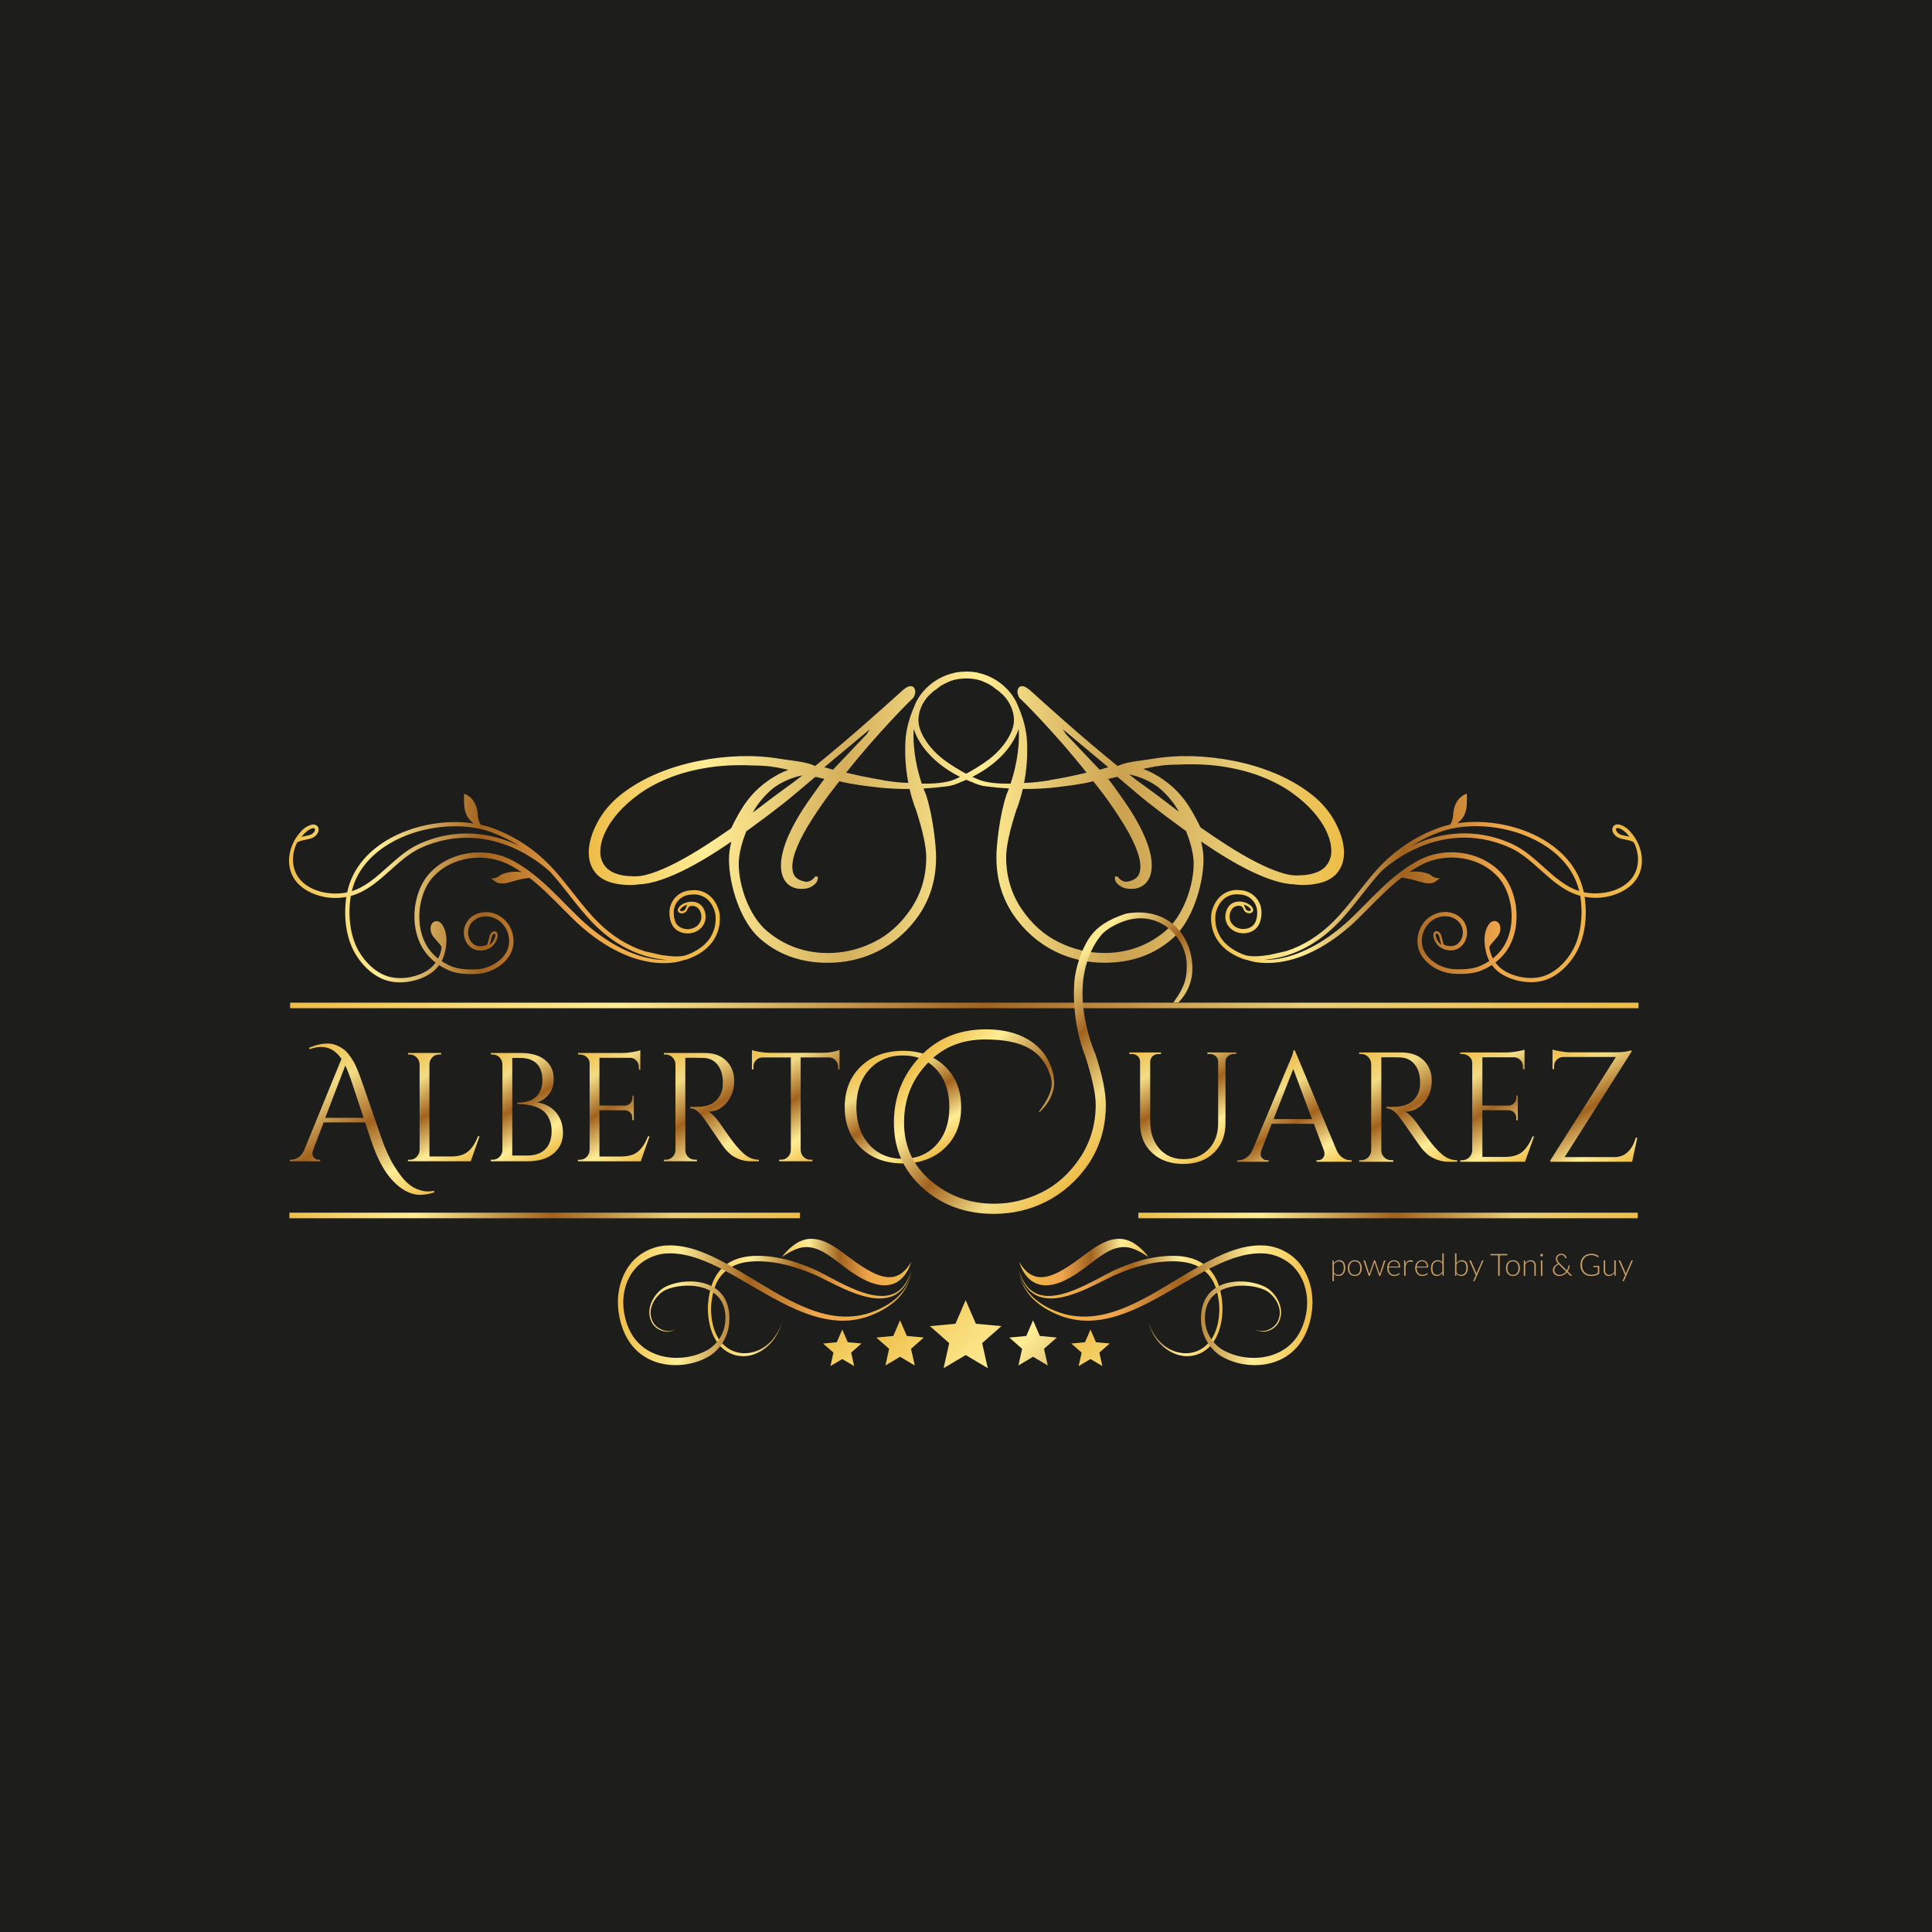 <?xml version="1.0" encoding="iso-8859-1"?>
<!-- Generator: Adobe Illustrator 22.1.0, SVG Export Plug-In . SVG Version: 6.00 Build 0)  -->
<svg version="1.1" id="Ebene_1" xmlns="http://www.w3.org/2000/svg" xmlns:xlink="http://www.w3.org/1999/xlink" x="0px" y="0px"
	 viewBox="0 0 300 300" style="enable-background:new 0 0 300 300;" xml:space="preserve">
<rect y="-0.166" style="fill:#1D1D1B;" width="300" height="300.166"/>
<g>
	<linearGradient id="SVGID_1_" gradientUnits="userSpaceOnUse" x1="60.105" y1="189.383" x2="45.518" y2="164.118">
		<stop  offset="0" style="stop-color:#EEBD47"/>
		<stop  offset="0.119" style="stop-color:#F8DA76"/>
		<stop  offset="0.21" style="stop-color:#FFED95"/>
		<stop  offset="0.495" style="stop-color:#A1621E"/>
		<stop  offset="0.773" style="stop-color:#F3DC85"/>
		<stop  offset="1" style="stop-color:#EEBD47"/>
	</linearGradient>
	<path style="fill:url(#SVGID_1_);" d="M47.993,162.689c1.019-0.432,1.998-0.649,2.939-0.649c0.783,0,1.591,0.296,2.421,0.889
		c0.454,0.32,0.964,0.945,1.528,1.874c0.376,0.641,0.854,1.802,1.434,3.483l2.868,8.312c0.658,1.858,1.328,3.335,2.01,4.432
		c0.682,1.097,1.305,1.922,1.869,2.474c0.564,0.553,1.152,0.941,1.763,1.165c0.611,0.224,1.117,0.336,1.516,0.336
		c0.4,0,0.756-0.032,1.07-0.096l0.023,0.24c-0.752,0.256-1.489,0.384-2.21,0.384c-0.721,0-1.442-0.189-2.163-0.565
		c-0.721-0.376-1.395-0.901-2.022-1.573c-1.348-1.393-2.492-3.515-3.432-6.366l-0.917-2.739H50.25l-1.622,4.276
		c-0.079,0.192-0.118,0.384-0.118,0.577c0,0.192,0.082,0.396,0.247,0.613c0.165,0.216,0.419,0.324,0.764,0.324h0.188v0.24h-4.725
		v-0.24h0.212c0.376,0,0.744-0.116,1.105-0.348c0.36-0.232,0.658-0.581,0.893-1.045l5.83-14.27c-0.846-1.233-1.897-1.85-3.15-1.85
		c-0.564,0-1.168,0.12-1.81,0.36L47.993,162.689z M50.509,173.572h5.948l-1.857-5.597c-0.361-1.073-0.69-1.914-0.987-2.522
		L50.509,173.572z"/>
	<linearGradient id="SVGID_2_" gradientUnits="userSpaceOnUse" x1="71.355" y1="181.33" x2="61.635" y2="164.493">
		<stop  offset="0" style="stop-color:#EEBD47"/>
		<stop  offset="0.119" style="stop-color:#F8DA76"/>
		<stop  offset="0.21" style="stop-color:#FFED95"/>
		<stop  offset="0.495" style="stop-color:#A1621E"/>
		<stop  offset="0.773" style="stop-color:#F3DC85"/>
		<stop  offset="1" style="stop-color:#EEBD47"/>
	</linearGradient>
	<path style="fill:url(#SVGID_2_);" d="M63.65,180.082c0.407,0,0.756-0.148,1.046-0.444c0.29-0.296,0.443-0.652,0.459-1.069V165.26
		c-0.016-0.416-0.169-0.773-0.459-1.069c-0.29-0.296-0.639-0.444-1.046-0.444h-0.306v-0.24h5.149v0.24h-0.306
		c-0.564,0-0.996,0.248-1.293,0.745c-0.141,0.24-0.212,0.497-0.212,0.769v14.318h3.362c1.16,0,2.045-0.264,2.657-0.793
		c0.611-0.528,1.12-1.313,1.528-2.354h0.235l-1.364,3.892h-9.756v-0.24H63.65z"/>
	<linearGradient id="SVGID_3_" gradientUnits="userSpaceOnUse" x1="84.827" y1="179.839" x2="75.599" y2="163.856">
		<stop  offset="0" style="stop-color:#EEBD47"/>
		<stop  offset="0.119" style="stop-color:#F8DA76"/>
		<stop  offset="0.21" style="stop-color:#FFED95"/>
		<stop  offset="0.495" style="stop-color:#A1621E"/>
		<stop  offset="0.773" style="stop-color:#F3DC85"/>
		<stop  offset="1" style="stop-color:#EEBD47"/>
	</linearGradient>
	<path style="fill:url(#SVGID_3_);" d="M81.94,180.322h-5.736l0.024-0.24h0.282c0.407,0,0.756-0.144,1.046-0.432
		c0.29-0.288,0.443-0.64,0.459-1.057v-13.357c-0.016-0.416-0.169-0.769-0.459-1.057c-0.29-0.288-0.639-0.432-1.046-0.432h-0.282
		l-0.024-0.24h4.678c1.614,0,2.868,0.365,3.762,1.093c0.893,0.729,1.34,1.702,1.34,2.919c0,0.961-0.251,1.758-0.752,2.39
		c-0.502,0.633-1.113,1.053-1.834,1.261c1.238,0.192,2.218,0.713,2.939,1.562c0.721,0.849,1.081,1.918,1.081,3.207
		c0,1.289-0.482,2.342-1.446,3.159C85.008,179.914,83.664,180.322,81.94,180.322z M79.543,179.433h2.304c0.015,0,0.031,0,0.047,0
		c1.191,0,2.116-0.328,2.774-0.985c0.658-0.656,0.987-1.593,0.987-2.811c0-0.688-0.114-1.293-0.341-1.814
		c-0.227-0.52-0.514-0.933-0.858-1.237c-0.909-0.769-2.273-1.153-4.091-1.153h-0.023v-0.216c2.069,0,3.315-0.784,3.738-2.354
		c0.094-0.352,0.141-0.745,0.141-1.177c0-1.089-0.294-1.93-0.882-2.522c-0.588-0.592-1.438-0.889-2.551-0.889h-1.246V179.433z"/>
	<linearGradient id="SVGID_4_" gradientUnits="userSpaceOnUse" x1="99.551" y1="180.293" x2="89.831" y2="163.457">
		<stop  offset="0" style="stop-color:#EEBD47"/>
		<stop  offset="0.119" style="stop-color:#F8DA76"/>
		<stop  offset="0.21" style="stop-color:#FFED95"/>
		<stop  offset="0.495" style="stop-color:#A1621E"/>
		<stop  offset="0.773" style="stop-color:#F3DC85"/>
		<stop  offset="1" style="stop-color:#EEBD47"/>
	</linearGradient>
	<path style="fill:url(#SVGID_4_);" d="M90.051,180.082c0.407,0,0.756-0.148,1.046-0.444c0.29-0.296,0.443-0.652,0.459-1.069
		v-13.453c0-0.384-0.149-0.709-0.447-0.973c-0.298-0.264-0.651-0.396-1.058-0.396h-0.282l-0.024-0.24h6.888
		c0.486,0,1.015-0.048,1.587-0.144c0.572-0.096,0.976-0.192,1.211-0.288v3.027h-0.235v-0.432c0-0.384-0.129-0.712-0.388-0.985
		c-0.259-0.272-0.568-0.416-0.929-0.432h-4.796v7.423h3.973c0.313-0.015,0.58-0.136,0.799-0.36c0.219-0.224,0.329-0.505,0.329-0.841
		v-0.336h0.235v3.795h-0.235v-0.36c0-0.32-0.106-0.592-0.317-0.817c-0.212-0.224-0.474-0.344-0.788-0.36h-3.997v7.183h3.362
		c1.16,0,2.045-0.264,2.657-0.793c0.611-0.528,1.12-1.313,1.528-2.354h0.235l-1.364,3.892h-9.756v-0.24H90.051z"/>
	<linearGradient id="SVGID_5_" gradientUnits="userSpaceOnUse" x1="113.848" y1="182.626" x2="102.875" y2="163.621">
		<stop  offset="0" style="stop-color:#EEBD47"/>
		<stop  offset="0.119" style="stop-color:#F8DA76"/>
		<stop  offset="0.21" style="stop-color:#FFED95"/>
		<stop  offset="0.495" style="stop-color:#A1621E"/>
		<stop  offset="0.773" style="stop-color:#F3DC85"/>
		<stop  offset="1" style="stop-color:#EEBD47"/>
	</linearGradient>
	<path style="fill:url(#SVGID_5_);" d="M107.918,164.251h-1.505v14.317c0,0.417,0.145,0.773,0.435,1.069
		c0.29,0.296,0.647,0.444,1.07,0.444h0.282l0.023,0.24h-5.149v-0.24h0.306c0.407,0,0.756-0.144,1.046-0.432
		c0.29-0.288,0.443-0.64,0.459-1.057V165.26c-0.016-0.416-0.169-0.773-0.459-1.069c-0.29-0.296-0.639-0.444-1.046-0.444h-0.306
		v-0.24h6.348c1.426,0,2.547,0.405,3.362,1.214c0.815,0.809,1.223,1.858,1.223,3.147c0,1.289-0.388,2.402-1.164,3.339
		c-0.776,0.937-1.72,1.405-2.833,1.405c0.235,0.112,0.513,0.332,0.834,0.661c0.321,0.328,0.607,0.669,0.858,1.021
		c1.348,1.97,2.225,3.183,2.633,3.639c0.407,0.456,0.697,0.769,0.87,0.937c0.172,0.168,0.36,0.332,0.564,0.492
		c0.203,0.16,0.407,0.288,0.611,0.384c0.454,0.224,0.94,0.336,1.458,0.336v0.24h-1.293c-0.674,0-1.301-0.124-1.881-0.372
		c-0.58-0.248-1.015-0.504-1.305-0.769c-0.29-0.264-0.541-0.52-0.752-0.769c-0.212-0.248-0.796-1.077-1.751-2.486
		c-0.956-1.409-1.513-2.214-1.669-2.414c-0.157-0.2-0.321-0.396-0.494-0.589c-0.502-0.544-1.003-0.817-1.505-0.817v-0.24
		c0.125,0.016,0.29,0.024,0.494,0.024c0.203,0,0.454-0.008,0.752-0.024c1.943-0.048,3.166-0.881,3.667-2.498
		c0.094-0.32,0.141-0.621,0.141-0.901c0-0.28,0-0.46,0-0.54c-0.032-1.073-0.306-1.938-0.823-2.594
		c-0.517-0.657-1.215-1.009-2.092-1.057C108.953,164.259,108.483,164.251,107.918,164.251z"/>
	<linearGradient id="SVGID_6_" gradientUnits="userSpaceOnUse" x1="129.534" y1="178.361" x2="119.709" y2="161.345">
		<stop  offset="0" style="stop-color:#EEBD47"/>
		<stop  offset="0.119" style="stop-color:#F8DA76"/>
		<stop  offset="0.21" style="stop-color:#FFED95"/>
		<stop  offset="0.495" style="stop-color:#A1621E"/>
		<stop  offset="0.773" style="stop-color:#F3DC85"/>
		<stop  offset="1" style="stop-color:#EEBD47"/>
	</linearGradient>
	<path style="fill:url(#SVGID_6_);" d="M130.135,165.644c0-0.384-0.133-0.717-0.4-0.997c-0.267-0.28-0.58-0.428-0.94-0.444h-4.467
		v14.389c0.015,0.417,0.168,0.769,0.458,1.057c0.29,0.288,0.639,0.432,1.046,0.432h0.306v0.24h-5.149v-0.24h0.306
		c0.407,0,0.756-0.144,1.046-0.432c0.29-0.288,0.442-0.632,0.458-1.033v-14.413h-4.467c-0.376,0.016-0.693,0.164-0.952,0.444
		c-0.259,0.28-0.388,0.613-0.388,0.997v0.408l-0.235,0.024v-3.027c0.235,0.096,0.643,0.192,1.223,0.288
		c0.58,0.096,1.113,0.144,1.599,0.144h7.946c0.768,0,1.406-0.06,1.916-0.18c0.509-0.12,0.819-0.204,0.929-0.252v3.027l-0.235-0.024
		V165.644z"/>
	<linearGradient id="SVGID_7_" gradientUnits="userSpaceOnUse" x1="144.702" y1="179.698" x2="135.714" y2="164.13">
		<stop  offset="0" style="stop-color:#EEBD47"/>
		<stop  offset="0.119" style="stop-color:#F8DA76"/>
		<stop  offset="0.21" style="stop-color:#FFED95"/>
		<stop  offset="0.495" style="stop-color:#A1621E"/>
		<stop  offset="0.773" style="stop-color:#F3DC85"/>
		<stop  offset="1" style="stop-color:#EEBD47"/>
	</linearGradient>
	<path style="fill:url(#SVGID_7_);" d="M133.684,165.584c1.677-1.61,3.852-2.414,6.524-2.414c2.672,0,4.847,0.805,6.524,2.414
		c1.677,1.609,2.516,3.719,2.516,6.33c0,2.61-0.839,4.72-2.516,6.33c-1.677,1.61-3.852,2.414-6.524,2.414
		c-2.673,0-4.847-0.805-6.524-2.414c-1.677-1.609-2.516-3.719-2.516-6.33C131.169,169.304,132.007,167.194,133.684,165.584z
		 M134.966,177.728c1.324,1.473,3.068,2.21,5.231,2.21c2.163,0,3.906-0.737,5.231-2.21c1.324-1.473,1.987-3.411,1.987-5.813
		c0-2.402-0.662-4.34-1.987-5.814c-1.325-1.473-3.068-2.21-5.231-2.21c-2.163,0-3.907,0.737-5.231,2.21
		c-1.325,1.474-1.987,3.411-1.987,5.814C132.979,174.316,133.641,176.254,134.966,177.728z"/>
</g>
<g>
	<linearGradient id="SVGID_8_" gradientUnits="userSpaceOnUse" x1="189.541" y1="178.597" x2="179.424" y2="161.074">
		<stop  offset="0" style="stop-color:#EEBD47"/>
		<stop  offset="0.119" style="stop-color:#F8DA76"/>
		<stop  offset="0.21" style="stop-color:#FFED95"/>
		<stop  offset="0.495" style="stop-color:#A1621E"/>
		<stop  offset="0.773" style="stop-color:#F3DC85"/>
		<stop  offset="1" style="stop-color:#EEBD47"/>
	</linearGradient>
	<path style="fill:url(#SVGID_8_);" d="M191.966,163.666h-0.388c-0.339,0-0.635,0.109-0.885,0.327
		c-0.251,0.219-0.384,0.489-0.4,0.813v9.603c0,1.891-0.598,3.419-1.794,4.583c-1.197,1.164-2.789,1.746-4.777,1.746
		c-1.988,0-3.601-0.578-4.838-1.734c-1.237-1.156-1.855-2.68-1.855-4.571v-9.554c0-0.485-0.21-0.84-0.631-1.067
		c-0.194-0.097-0.412-0.146-0.655-0.146h-0.388v-0.242h4.923v0.242h-0.388c-0.356,0-0.655,0.109-0.897,0.327
		c-0.242,0.219-0.372,0.497-0.388,0.837v9.263c0,1.762,0.473,3.185,1.419,4.268c0.946,1.083,2.211,1.625,3.795,1.625
		c1.584,0,2.869-0.513,3.856-1.54c0.986-1.027,1.479-2.372,1.479-4.038v-9.579c-0.016-0.34-0.146-0.618-0.388-0.837
		c-0.242-0.218-0.542-0.327-0.897-0.327h-0.388v-0.242h4.486V163.666z"/>
	<linearGradient id="SVGID_9_" gradientUnits="userSpaceOnUse" x1="203.66" y1="183.994" x2="193.901" y2="167.091">
		<stop  offset="0" style="stop-color:#EEBD47"/>
		<stop  offset="0.119" style="stop-color:#F8DA76"/>
		<stop  offset="0.21" style="stop-color:#FFED95"/>
		<stop  offset="0.495" style="stop-color:#A1621E"/>
		<stop  offset="0.773" style="stop-color:#F3DC85"/>
		<stop  offset="1" style="stop-color:#EEBD47"/>
	</linearGradient>
	<path style="fill:url(#SVGID_9_);" d="M209.692,180.156h0.194v0.243h-5.456v-0.243h0.218c0.339,0,0.594-0.109,0.764-0.327
		c0.17-0.218,0.255-0.424,0.255-0.618c0-0.194-0.033-0.388-0.097-0.582l-1.552-4.123h-6.547l-1.625,4.147
		c-0.065,0.194-0.097,0.384-0.097,0.57c0,0.186,0.085,0.388,0.255,0.606c0.17,0.218,0.424,0.327,0.764,0.327h0.218v0.243h-4.874
		v-0.243h0.218c0.404,0,0.8-0.129,1.188-0.388c0.388-0.258,0.703-0.638,0.946-1.139l5.48-13.046
		c0.598-1.309,0.897-2.142,0.897-2.498h0.218l6.499,15.544c0.226,0.501,0.533,0.881,0.921,1.139
		C208.868,180.027,209.272,180.156,209.692,180.156z M197.762,173.778h5.965l-2.91-7.784L197.762,173.778z"/>
	<linearGradient id="SVGID_10_" gradientUnits="userSpaceOnUse" x1="222.091" y1="182.816" x2="210.934" y2="163.491">
		<stop  offset="0" style="stop-color:#EEBD47"/>
		<stop  offset="0.119" style="stop-color:#F8DA76"/>
		<stop  offset="0.21" style="stop-color:#FFED95"/>
		<stop  offset="0.495" style="stop-color:#A1621E"/>
		<stop  offset="0.773" style="stop-color:#F3DC85"/>
		<stop  offset="1" style="stop-color:#EEBD47"/>
	</linearGradient>
	<path style="fill:url(#SVGID_10_);" d="M216.046,164.175h-1.552v14.453c0,0.42,0.149,0.78,0.449,1.079
		c0.299,0.299,0.667,0.448,1.103,0.448h0.291l0.024,0.243h-5.311v-0.243h0.315c0.42,0,0.78-0.145,1.079-0.436
		c0.299-0.291,0.457-0.646,0.473-1.067v-13.458c-0.016-0.42-0.174-0.78-0.473-1.079c-0.299-0.299-0.659-0.449-1.079-0.449h-0.315
		v-0.242h6.547c1.471,0,2.627,0.409,3.468,1.225c0.84,0.816,1.261,1.876,1.261,3.177c0,1.302-0.4,2.425-1.2,3.371
		c-0.8,0.946-1.774,1.419-2.922,1.419c0.242,0.113,0.529,0.336,0.861,0.667c0.331,0.332,0.626,0.675,0.885,1.031
		c1.39,1.988,2.295,3.213,2.716,3.674c0.42,0.461,0.719,0.776,0.897,0.946c0.178,0.17,0.372,0.336,0.582,0.497
		c0.21,0.162,0.42,0.291,0.631,0.388c0.469,0.227,0.97,0.339,1.503,0.339v0.243h-1.334c-0.695,0-1.342-0.125-1.94-0.376
		c-0.598-0.251-1.047-0.509-1.346-0.776c-0.299-0.267-0.558-0.525-0.776-0.776c-0.218-0.251-0.821-1.087-1.806-2.51
		c-0.986-1.422-1.56-2.235-1.722-2.437c-0.162-0.202-0.332-0.4-0.509-0.594c-0.518-0.549-1.035-0.825-1.552-0.825v-0.242
		c0.129,0.016,0.299,0.024,0.509,0.024c0.21,0,0.469-0.008,0.776-0.024c2.004-0.048,3.265-0.889,3.783-2.522
		c0.097-0.323,0.146-0.626,0.146-0.909c0-0.283,0-0.464,0-0.545c-0.033-1.083-0.315-1.956-0.849-2.619
		c-0.534-0.663-1.253-1.019-2.158-1.067C217.113,164.184,216.628,164.175,216.046,164.175z"/>
	<linearGradient id="SVGID_11_" gradientUnits="userSpaceOnUse" x1="236.772" y1="180.417" x2="226.905" y2="163.328">
		<stop  offset="0" style="stop-color:#EEBD47"/>
		<stop  offset="0.119" style="stop-color:#F8DA76"/>
		<stop  offset="0.21" style="stop-color:#FFED95"/>
		<stop  offset="0.495" style="stop-color:#A1621E"/>
		<stop  offset="0.773" style="stop-color:#F3DC85"/>
		<stop  offset="1" style="stop-color:#EEBD47"/>
	</linearGradient>
	<path style="fill:url(#SVGID_11_);" d="M227.055,180.156c0.42,0,0.78-0.149,1.079-0.448c0.299-0.299,0.457-0.659,0.473-1.079
		v-13.58c0-0.388-0.154-0.715-0.461-0.982c-0.307-0.267-0.671-0.4-1.091-0.4h-0.291l-0.024-0.242h7.105
		c0.501,0,1.047-0.048,1.637-0.146c0.59-0.097,1.006-0.194,1.249-0.291v3.055h-0.243v-0.436c0-0.388-0.133-0.719-0.4-0.994
		c-0.267-0.274-0.586-0.42-0.958-0.436h-4.947v7.493h4.098c0.323-0.016,0.598-0.137,0.825-0.364
		c0.226-0.226,0.339-0.509,0.339-0.849v-0.34h0.242v3.832h-0.242v-0.364c0-0.323-0.109-0.598-0.327-0.825
		c-0.218-0.226-0.489-0.347-0.812-0.364h-4.122v7.251h3.468c1.196,0,2.11-0.267,2.74-0.8c0.63-0.533,1.156-1.325,1.576-2.376h0.242
		l-1.406,3.928h-10.064v-0.243H227.055z"/>
	<linearGradient id="SVGID_12_" gradientUnits="userSpaceOnUse" x1="252.386" y1="181.006" x2="241.744" y2="162.574">
		<stop  offset="0" style="stop-color:#EEBD47"/>
		<stop  offset="0.119" style="stop-color:#F8DA76"/>
		<stop  offset="0.21" style="stop-color:#FFED95"/>
		<stop  offset="0.495" style="stop-color:#A1621E"/>
		<stop  offset="0.773" style="stop-color:#F3DC85"/>
		<stop  offset="1" style="stop-color:#EEBD47"/>
	</linearGradient>
	<path style="fill:url(#SVGID_12_);" d="M241.313,165.582v0.436h-0.242v-3.055c0.242,0.097,0.671,0.194,1.285,0.291
		c0.614,0.097,1.039,0.146,1.273,0.146c0.234,0,0.36,0,0.376,0h6.766c0.792,0,1.398-0.044,1.819-0.133
		c0.42-0.089,0.671-0.15,0.752-0.182v0.218l-10.379,16.369h7.711c0.857,0,1.564-0.274,2.122-0.825c0.558-0.55,0.958-1.277,1.2-2.182
		h0.242l-0.8,3.735h-12.707v-0.219l10.185-16.053h-8.172c-0.404,0.016-0.744,0.162-1.019,0.436
		C241.451,164.838,241.313,165.178,241.313,165.582z"/>
</g>
<linearGradient id="SVGID_13_" gradientUnits="userSpaceOnUse" x1="44.883" y1="137.9" x2="111.79" y2="137.9">
	<stop  offset="0" style="stop-color:#EEBD47"/>
	<stop  offset="0.119" style="stop-color:#F8DA76"/>
	<stop  offset="0.21" style="stop-color:#FFED95"/>
	<stop  offset="0.446" style="stop-color:#A1621E"/>
	<stop  offset="0.667" style="stop-color:#EEA54B"/>
	<stop  offset="1" style="stop-color:#EEBD47"/>
</linearGradient>
<path style="fill:url(#SVGID_13_);" d="M100.123,147.712c-2.657-0.843-5.177-2.421-7.39-4.652c-1.371-1.381-2.595-2.94-3.779-4.448
	c-0.957-1.219-1.948-2.479-3.015-3.648c-2.63-2.879-5.667-4.945-9.285-6.312c-0.633-0.24-1.301-0.434-1.993-0.588
	c-0.412-0.618-0.448-1.264-0.448-1.264c-0.082-3.075-2.148-3.536-2.148-3.536c0,1.261-0.128,2.599,0.615,3.695
	c0.242,0.358,0.548,0.652,0.888,0.903c-4.356-0.664-9.459,0.242-13.342,2.516c-2.434,1.426-5.444,3.988-6.321,8.191
	c-2.369,0.492-5.536,0.009-7.274-1.952c-1.444-1.63-1.409-3.984-0.493-5.801c0.722-0.445,1.874-0.403,2.546-0.796
	c0.47-0.275,0.965-0.91,0.748-1.482c-0.134-0.352-0.445-0.511-0.783-0.511c-0.102,0-0.206,0.015-0.308,0.043
	c-0.69,0.191-1.3,0.644-1.747,1.203c-1.834,2.053-2.503,5.475-0.458,7.782c1.184,1.338,3.415,2.38,5.94,2.381
	c0.555,0,1.126-0.052,1.701-0.161c-0.47,3.206,0.002,6.359,1.3,8.657c1.21,2.144,3.08,3.762,5.003,4.329
	c0.637,0.188,1.332,0.278,2.043,0.278c1.703,0,3.503-0.517,4.834-1.457c0.458-0.323,0.894-0.764,1.235-1.219
	c0.065,0.043,0.131,0.089,0.198,0.129c0.302,0.189,0.613,0.357,0.931,0.508c0.161,0.08,0.311,0.142,0.486,0.218
	c0.081,0.031,0.153,0.062,0.24,0.093c0.087,0.029,0.177,0.062,0.263,0.087c0.684,0.208,1.373,0.296,2.049,0.336
	c0.679,0.035,1.339,0.031,2.001-0.028c0.163-0.018,0.347-0.043,0.511-0.075c0.165-0.032,0.33-0.066,0.491-0.111
	c0.325-0.084,0.639-0.193,0.943-0.324c0.607-0.259,1.172-0.597,1.665-1.014c0.498-0.41,0.922-0.906,1.237-1.454
	c0.642-1.143,0.668-2.476,0.288-3.587c-0.379-1.118-1.169-2.036-2.136-2.533c-0.962-0.498-2.057-0.601-2.996-0.318
	c-0.469,0.138-0.896,0.373-1.248,0.668c-0.356,0.297-0.63,0.668-0.81,1.061c-0.361,0.793-0.339,1.637-0.103,2.307
	c0.232,0.677,0.691,1.2,1.198,1.477c0.319,0.18,0.679,0.277,1.046,0.296c0.586,0.028,1.144-0.116,1.65-0.413
	c0.627-0.368,1.166-1.237,1.18-1.979c0.005-0.287-0.149-0.556-0.455-0.59c-0.019-0.002-0.038-0.003-0.056-0.003
	c-0.355,0-0.638,0.375-0.726,0.687c-0.108,0.38-0.217,0.87-0.349,1.311c-0.034,0.118-0.322,0.202-0.422,0.231
	c-0.169,0.05-0.347,0.075-0.523,0.09c-0.292,0.027-0.661-0.002-1.025-0.206c-0.362-0.198-0.711-0.583-0.895-1.116
	c-0.185-0.526-0.201-1.2,0.08-1.815c0.14-0.306,0.352-0.595,0.635-0.83c0.284-0.238,0.626-0.427,1.01-0.541
	c0.765-0.231,1.691-0.153,2.5,0.273c0.806,0.418,1.483,1.204,1.803,2.162c0.158,0.478,0.235,0.997,0.197,1.518
	c-0.033,0.519-0.184,1.047-0.442,1.503c-0.275,0.474-0.643,0.902-1.087,1.266c-0.439,0.367-0.948,0.669-1.494,0.9
	c-0.274,0.115-0.556,0.214-0.848,0.287c-0.145,0.041-0.292,0.07-0.44,0.098c-0.149,0.028-0.284,0.046-0.441,0.063
	c-0.619,0.053-1.264,0.056-1.9,0.019c-0.636-0.038-1.277-0.127-1.879-0.312c-0.074-0.022-0.142-0.049-0.215-0.072
	c-0.071-0.025-0.154-0.06-0.231-0.09c-0.133-0.059-0.296-0.128-0.438-0.2c-0.295-0.14-0.582-0.299-0.86-0.473
	c-0.066-0.041-0.129-0.085-0.194-0.128c0.419-0.795,0.62-1.705,0.712-2.591c0.109-1.045-0.028-2.304-0.696-3.17
	c-0.305-0.397-0.811-0.595-1.265-0.308c-0.567,0.358-0.552,1.241-0.321,1.791c0.292,0.696,1.137,1.342,1.563,2.079
	c-0.058,0.672-0.265,1.279-0.544,1.805c-0.794-0.627-1.47-1.414-1.95-2.329c-0.628-1.186-0.931-2.554-0.962-3.939
	c-0.014-0.692,0.034-1.394,0.153-2.075c0.132-0.686,0.314-1.366,0.572-2.014c0.257-0.647,0.587-1.265,0.998-1.814
	c0.411-0.549,0.921-1.041,1.464-1.474c0.55-0.428,1.152-0.791,1.786-1.086c0.636-0.289,1.3-0.52,1.984-0.67
	c1.364-0.308,2.786-0.342,4.147-0.104c0.681,0.118,1.347,0.298,1.983,0.55c0.161,0.059,0.312,0.128,0.464,0.196
	c0.147,0.063,0.323,0.157,0.465,0.225c0.3,0.171,0.609,0.325,0.902,0.507c0.324,0.194,0.639,0.398,0.951,0.608
	c-0.938-0.139-2.054-0.096-3.228,0.399c0,0-0.578,0.661-1.57,0.579c0.209,0.017,0.78,0.597,1.084,0.683
	c1.118,0.316,2.157-0.219,3.223-0.47c0.333-0.079,1.041-0.23,1.712-0.306c0.386,0.298,0.766,0.603,1.132,0.919
	c2.05,1.764,3.838,3.712,5.646,5.466c0.903,0.888,1.841,1.697,2.787,2.425c0.946,0.73,1.907,1.376,2.87,1.929
	c1.921,1.114,3.851,1.857,5.627,2.213c1.774,0.374,3.386,0.353,4.664,0.147c0.453-0.074,0.856-0.19,1.218-0.32
	c0.253-0.043,0.497-0.104,0.725-0.189c3.116-1.158,4.257-3.098,4.665-4.521c0.443-1.547,0.142-2.809,0.128-2.862
	c-0.844-2.999-3.173-3.446-4.315-3.264c-1.878,0.015-3.402,1.548-3.402,3.429c0,0.838,0.172,1.975,0.993,2.637
	c1.021,0.822,2.58,0.835,3.627,0.028c0.572-0.44,0.931-1.077,0.987-1.747c0.069-0.84-0.227-1.634-0.791-2.124
	c-0.225-0.196-0.543-0.344-0.832-0.41c-0.881-0.202-2.221,0.162-2.646,1.028c-0.112,0.228-0.057,0.51,0.238,0.664
	c0.104,0.054,0.217,0.077,0.328,0.077c0.336,0,0.677-0.184,0.826-0.491c0.095-0.195,0.149-0.424,0.338-0.556
	c0.191-0.134,0.449-0.141,0.671-0.106c0.24,0.038,0.46,0.134,0.644,0.294c0.406,0.352,0.618,0.939,0.566,1.57
	c-0.04,0.478-0.312,0.956-0.73,1.278c-0.8,0.615-2.033,0.606-2.81-0.019c-0.617-0.498-0.746-1.428-0.746-2.122
	c0-1.526,1.241-2.768,2.768-2.768l0.056-0.004c0.109-0.018,2.696-0.406,3.592,2.776c0.043,0.175,1.041,4.579-4.384,6.595
	c-1.097,0.407-2.77,0.187-3.941,0.017 M97.563,142.405 M46.82,129.949c0.414-0.569,1.071-1.166,1.674-1.333
	c0.053-0.015,0.106-0.022,0.157-0.022c0.196,0,0.236,0.102,0.252,0.146c0.086,0.224-0.205,0.616-0.503,0.789
	c-0.242,0.142-0.625,0.219-1.029,0.301C47.187,129.866,47.002,129.903,46.82,129.949z M106.71,140.471
	c-0.047,0.103-0.087,0.207-0.125,0.305c-0.08,0.206-0.156,0.401-0.257,0.507c-0.096,0.1-0.286,0.2-0.463,0.2
	c-0.062,0-0.118-0.013-0.167-0.038c-0.1-0.051-0.126-0.115-0.085-0.199C105.755,140.957,106.215,140.635,106.71,140.471z
	 M76.03,146.734c0.078-0.257,0.146-0.529,0.214-0.795c0.049-0.195,0.096-0.38,0.142-0.542c0.056-0.199,0.237-0.43,0.385-0.43
	c0.006,0,0.011,0,0.016,0.001c0.132,0.015,0.14,0.18,0.139,0.23c-0.009,0.458-0.364,1.054-0.693,1.383
	C76.179,146.633,76.109,146.685,76.03,146.734z M80.666,131.376c-0.252-0.121-0.509-0.242-0.776-0.358
	c-3.425-1.494-8.776-2.698-14.819,0.041c-1.834,0.831-3.379,2.217-4.873,3.557c-1.774,1.592-3.453,3.095-5.573,3.763
	c0.915-3.777,3.684-6.113,5.938-7.433c4.688-2.746,11.208-3.436,15.857-1.677C77.936,129.843,79.346,130.543,80.666,131.376z
	 M54.441,139.311c0.009-0.067,0.022-0.132,0.034-0.197c0.07-0.019,0.14-0.037,0.209-0.058c2.326-0.689,4.17-2.345,5.955-3.947
	c1.458-1.306,2.965-2.659,4.705-3.447c5.823-2.639,10.98-1.477,14.282-0.037c3.516,1.533,5.722,3.685,5.829,3.79
	c1.049,1.149,2.03,2.398,2.979,3.606c1.196,1.523,2.432,3.097,3.829,4.505c2.973,2.995,6.486,4.862,10.16,5.397l0.045,0.006
	c0.33,0.048,0.689,0.1,1.064,0.144c-0.948,0.001-2.002-0.097-3.13-0.369c-0.85-0.199-1.735-0.488-2.637-0.871
	c-0.904-0.378-1.827-0.845-2.75-1.401c-1.847-1.113-3.709-2.556-5.471-4.3c-1.786-1.741-3.575-3.702-5.67-5.515
	c-0.096-0.084-0.196-0.164-0.294-0.246c0.019,0.009,0.04,0.019,0.056,0.029c0,0-0.034-0.024-0.096-0.062
	c-0.952-0.802-1.974-1.558-3.076-2.223c-0.304-0.191-0.627-0.355-0.941-0.533c-0.178-0.087-0.314-0.161-0.492-0.24
	c-0.172-0.078-0.345-0.155-0.517-0.22c-0.688-0.273-1.408-0.474-2.143-0.597c-1.469-0.252-2.996-0.211-4.466,0.124
	c-0.735,0.165-1.454,0.415-2.143,0.73c-0.686,0.322-1.34,0.718-1.94,1.188c-0.595,0.477-1.143,1.006-1.605,1.625
	c-0.461,0.62-0.819,1.299-1.096,2.002c-0.278,0.704-0.469,1.433-0.606,2.166c-0.127,0.744-0.174,1.488-0.156,2.231
	c0.039,1.482,0.369,2.969,1.067,4.273c0.544,1.03,1.322,1.914,2.22,2.605c-0.335,0.457-0.714,0.821-1.065,1.068
	c-1.732,1.224-4.327,1.669-6.308,1.086c-1.762-0.52-3.488-2.022-4.616-4.02C54.438,145.45,53.984,142.349,54.441,139.311z"/>
<linearGradient id="SVGID_14_" gradientUnits="userSpaceOnUse" x1="188.054" y1="137.878" x2="254.962" y2="137.878">
	<stop  offset="0" style="stop-color:#EEBD47"/>
	<stop  offset="0.119" style="stop-color:#F8DA76"/>
	<stop  offset="0.21" style="stop-color:#FFED95"/>
	<stop  offset="0.446" style="stop-color:#A1621E"/>
	<stop  offset="0.667" style="stop-color:#EEA54B"/>
	<stop  offset="1" style="stop-color:#EEBD47"/>
</linearGradient>
<path style="fill:url(#SVGID_14_);" d="M197.131,148.275c-1.171,0.17-2.844,0.39-3.941-0.017c-5.426-2.016-4.427-6.42-4.384-6.595
	c0.896-3.183,3.483-2.794,3.592-2.776l0.056,0.004c1.527,0,2.768,1.242,2.768,2.768c0,0.694-0.129,1.624-0.746,2.122
	c-0.777,0.625-2.01,0.635-2.81,0.019c-0.418-0.322-0.691-0.8-0.73-1.278c-0.052-0.631,0.159-1.218,0.566-1.57
	c0.184-0.159,0.405-0.256,0.644-0.294c0.222-0.035,0.479-0.027,0.671,0.106c0.189,0.132,0.243,0.361,0.338,0.556
	c0.149,0.308,0.49,0.491,0.826,0.491c0.112,0,0.224-0.023,0.328-0.077c0.295-0.154,0.35-0.436,0.238-0.664
	c-0.425-0.866-1.765-1.229-2.646-1.028c-0.289,0.065-0.607,0.214-0.831,0.41c-0.565,0.49-0.86,1.283-0.791,2.124
	c0.055,0.67,0.415,1.307,0.987,1.747c1.047,0.807,2.606,0.794,3.627-0.028c0.821-0.662,0.993-1.799,0.993-2.637
	c0-1.881-1.524-3.414-3.402-3.429c-1.141-0.182-3.471,0.265-4.315,3.264c-0.013,0.053-0.315,1.315,0.128,2.862
	c0.408,1.423,1.548,3.363,4.665,4.521c0.228,0.085,0.472,0.146,0.725,0.189c0.361,0.13,0.765,0.246,1.218,0.32
	c1.278,0.206,2.89,0.227,4.664-0.147c1.777-0.356,3.706-1.099,5.627-2.213c0.963-0.553,1.924-1.199,2.87-1.929
	c0.946-0.728,1.884-1.536,2.787-2.425c1.808-1.754,3.596-3.702,5.646-5.466c0.366-0.317,0.746-0.621,1.132-0.919
	c0.671,0.076,1.379,0.227,1.712,0.306c1.066,0.252,2.105,0.787,3.223,0.47c0.304-0.086,0.875-0.666,1.084-0.683
	c-0.992,0.082-1.57-0.579-1.57-0.579c-1.174-0.495-2.29-0.538-3.228-0.399c0.312-0.21,0.628-0.414,0.951-0.608
	c0.293-0.183,0.602-0.337,0.902-0.507c0.142-0.068,0.318-0.162,0.465-0.225c0.152-0.067,0.303-0.136,0.464-0.196
	c0.635-0.252,1.302-0.432,1.983-0.55c1.361-0.238,2.783-0.204,4.147,0.104c0.684,0.151,1.348,0.381,1.984,0.67
	c0.634,0.294,1.236,0.658,1.786,1.086c0.543,0.433,1.053,0.925,1.464,1.474c0.411,0.549,0.741,1.168,0.998,1.814
	c0.258,0.648,0.439,1.328,0.572,2.014c0.119,0.681,0.167,1.383,0.153,2.075c-0.031,1.384-0.334,2.753-0.962,3.939
	c-0.48,0.914-1.156,1.701-1.95,2.329c-0.279-0.526-0.486-1.133-0.544-1.805c0.427-0.737,1.271-1.383,1.563-2.079
	c0.232-0.55,0.246-1.433-0.321-1.791c-0.454-0.287-0.96-0.089-1.265,0.308c-0.667,0.866-0.805,2.125-0.696,3.17
	c0.093,0.886,0.293,1.796,0.712,2.591c-0.065,0.043-0.128,0.087-0.194,0.128c-0.278,0.174-0.565,0.332-0.86,0.473
	c-0.142,0.072-0.305,0.14-0.438,0.2c-0.078,0.03-0.16,0.066-0.231,0.09c-0.073,0.023-0.141,0.049-0.215,0.072
	c-0.603,0.185-1.243,0.274-1.879,0.312c-0.635,0.037-1.281,0.034-1.9-0.019c-0.157-0.017-0.291-0.035-0.441-0.063
	c-0.149-0.028-0.296-0.058-0.44-0.098c-0.292-0.073-0.574-0.171-0.848-0.287c-0.546-0.231-1.054-0.532-1.494-0.9
	c-0.444-0.364-0.811-0.792-1.087-1.266c-0.258-0.456-0.409-0.984-0.442-1.503c-0.038-0.521,0.039-1.04,0.197-1.518
	c0.32-0.958,0.997-1.744,1.803-2.162c0.809-0.427,1.735-0.505,2.5-0.273c0.385,0.113,0.726,0.303,1.01,0.541
	c0.283,0.236,0.495,0.524,0.635,0.83c0.281,0.616,0.265,1.289,0.08,1.815c-0.184,0.533-0.533,0.919-0.895,1.116
	c-0.364,0.204-0.733,0.233-1.025,0.206c-0.176-0.015-0.353-0.04-0.523-0.09c-0.1-0.03-0.387-0.113-0.422-0.231
	c-0.132-0.441-0.241-0.931-0.349-1.311c-0.089-0.312-0.372-0.687-0.726-0.687c-0.018,0-0.037,0-0.056,0.003
	c-0.306,0.035-0.46,0.303-0.455,0.59c0.015,0.742,0.554,1.611,1.18,1.979c0.506,0.297,1.065,0.442,1.65,0.413
	c0.367-0.018,0.727-0.116,1.046-0.296c0.507-0.277,0.965-0.8,1.198-1.477c0.235-0.671,0.257-1.514-0.103-2.307
	c-0.18-0.393-0.454-0.764-0.81-1.061c-0.352-0.295-0.779-0.53-1.248-0.668c-0.939-0.283-2.034-0.181-2.996,0.318
	c-0.967,0.498-1.757,1.415-2.136,2.533c-0.38,1.111-0.354,2.444,0.288,3.587c0.315,0.547,0.74,1.043,1.237,1.454
	c0.493,0.417,1.058,0.754,1.665,1.014c0.304,0.13,0.618,0.24,0.943,0.324c0.161,0.045,0.326,0.079,0.491,0.111
	c0.164,0.032,0.349,0.056,0.511,0.075c0.662,0.059,1.322,0.064,2.001,0.028c0.676-0.04,1.365-0.128,2.049-0.336
	c0.086-0.025,0.176-0.057,0.263-0.087c0.087-0.031,0.159-0.062,0.24-0.093c0.175-0.076,0.326-0.139,0.486-0.218
	c0.318-0.15,0.629-0.319,0.931-0.508c0.067-0.04,0.133-0.086,0.198-0.129c0.341,0.455,0.778,0.896,1.235,1.219
	c1.331,0.939,3.131,1.457,4.834,1.457c0.711,0,1.405-0.09,2.043-0.278c1.923-0.567,3.793-2.185,5.003-4.329
	c1.299-2.298,1.771-5.45,1.3-8.657c0.576,0.109,1.146,0.161,1.701,0.161c2.525-0.001,4.756-1.043,5.94-2.381
	c2.045-2.307,1.376-5.729-0.458-7.782c-0.446-0.559-1.057-1.012-1.747-1.203c-0.102-0.028-0.206-0.043-0.308-0.043
	c-0.338,0-0.649,0.159-0.783,0.511c-0.217,0.572,0.277,1.207,0.748,1.482c0.673,0.392,1.824,0.351,2.546,0.796
	c0.916,1.817,0.951,4.171-0.493,5.801c-1.738,1.961-4.905,2.444-7.274,1.952c-0.878-4.203-3.887-6.764-6.321-8.191
	c-3.883-2.274-8.986-3.18-13.342-2.516c0.341-0.25,0.646-0.545,0.888-0.903c0.743-1.096,0.615-2.435,0.615-3.695
	c0,0-2.065,0.461-2.148,3.536c0,0-0.036,0.646-0.448,1.264c-0.692,0.154-1.36,0.349-1.993,0.588
	c-3.618,1.368-6.654,3.433-9.285,6.312c-1.067,1.168-2.058,2.429-3.015,3.648c-1.184,1.507-2.408,3.067-3.779,4.448
	c-2.214,2.231-4.733,3.81-7.39,4.652 M202.281,142.384 M252.474,129.807c-0.404-0.081-0.787-0.159-1.029-0.301
	c-0.298-0.174-0.589-0.565-0.503-0.789c0.016-0.044,0.055-0.146,0.252-0.146c0.05,0,0.103,0.007,0.157,0.022
	c0.602,0.167,1.26,0.764,1.674,1.333C252.842,129.882,252.657,129.845,252.474,129.807z M194.231,141.225
	c0.041,0.084,0.015,0.148-0.085,0.199c-0.048,0.025-0.105,0.038-0.167,0.038c-0.177,0-0.367-0.101-0.463-0.2
	c-0.101-0.106-0.177-0.301-0.257-0.507c-0.038-0.098-0.078-0.202-0.125-0.305C193.629,140.613,194.089,140.936,194.231,141.225z
	 M223.612,146.559c-0.329-0.329-0.684-0.925-0.693-1.383c-0.001-0.05,0.007-0.215,0.139-0.23c0.005,0,0.01-0.001,0.016-0.001
	c0.148,0,0.328,0.231,0.385,0.43c0.046,0.162,0.093,0.347,0.142,0.542c0.068,0.266,0.136,0.538,0.214,0.795
	C223.735,146.663,223.666,146.612,223.612,146.559z M223.424,129.248c4.649-1.759,11.169-1.069,15.857,1.677
	c2.254,1.32,5.023,3.656,5.938,7.433c-2.12-0.668-3.799-2.171-5.573-3.763c-1.494-1.34-3.039-2.727-4.873-3.557
	c-6.043-2.739-11.394-1.535-14.819-0.041c-0.267,0.116-0.524,0.236-0.776,0.358C220.498,130.521,221.908,129.821,223.424,129.248z
	 M244.19,147.584c-1.128,1.997-2.854,3.5-4.616,4.02c-1.981,0.583-4.576,0.138-6.308-1.086c-0.351-0.246-0.73-0.61-1.065-1.068
	c0.898-0.691,1.676-1.575,2.22-2.605c0.698-1.305,1.028-2.791,1.067-4.273c0.019-0.743-0.028-1.486-0.156-2.231
	c-0.137-0.734-0.328-1.462-0.606-2.166c-0.277-0.703-0.635-1.383-1.096-2.002c-0.462-0.619-1.01-1.148-1.605-1.625
	c-0.6-0.47-1.254-0.866-1.94-1.188c-0.689-0.315-1.408-0.566-2.143-0.73c-1.47-0.335-2.997-0.376-4.466-0.124
	c-0.735,0.123-1.455,0.324-2.143,0.597c-0.172,0.065-0.345,0.143-0.517,0.22c-0.178,0.078-0.314,0.153-0.492,0.24
	c-0.315,0.178-0.638,0.342-0.941,0.533c-1.102,0.665-2.124,1.421-3.076,2.223c-0.062,0.038-0.096,0.062-0.096,0.062
	c0.016-0.011,0.037-0.02,0.056-0.029c-0.098,0.083-0.198,0.163-0.294,0.246c-2.096,1.813-3.885,3.774-5.67,5.515
	c-1.762,1.744-3.624,3.187-5.471,4.3c-0.923,0.556-1.847,1.022-2.75,1.401c-0.902,0.383-1.787,0.672-2.637,0.871
	c-1.128,0.271-2.182,0.37-3.13,0.369c0.375-0.044,0.734-0.096,1.064-0.144l0.045-0.006c3.674-0.535,7.187-2.402,10.16-5.397
	c1.397-1.408,2.633-2.982,3.829-4.505c0.949-1.208,1.93-2.456,2.979-3.606c0.107-0.106,2.313-2.257,5.829-3.79
	c3.302-1.44,8.459-2.602,14.282,0.037c1.74,0.789,3.247,2.141,4.705,3.447c1.784,1.602,3.629,3.257,5.955,3.947
	c0.069,0.021,0.139,0.039,0.209,0.058c0.011,0.066,0.024,0.13,0.034,0.197C245.86,142.328,245.406,145.428,244.19,147.584z"/>
<linearGradient id="SVGID_15_" gradientUnits="userSpaceOnUse" x1="176.762" y1="188.737" x2="254.314" y2="188.737">
	<stop  offset="0" style="stop-color:#EEBD47"/>
	<stop  offset="0.139" style="stop-color:#F8DA76"/>
	<stop  offset="0.244" style="stop-color:#FFED95"/>
	<stop  offset="0.514" style="stop-color:#A1621E"/>
	<stop  offset="0.754" style="stop-color:#EACE78"/>
	<stop  offset="1" style="stop-color:#EEBD47"/>
</linearGradient>
<rect x="176.762" y="188.306" style="fill:url(#SVGID_15_);" width="77.551" height="0.861"/>
<linearGradient id="SVGID_16_" gradientUnits="userSpaceOnUse" x1="44.936" y1="188.737" x2="124.22" y2="188.737">
	<stop  offset="0" style="stop-color:#EEBD47"/>
	<stop  offset="0.139" style="stop-color:#F8DA76"/>
	<stop  offset="0.244" style="stop-color:#FFED95"/>
	<stop  offset="0.514" style="stop-color:#A1621E"/>
	<stop  offset="0.754" style="stop-color:#EACE78"/>
	<stop  offset="1" style="stop-color:#EEBD47"/>
</linearGradient>
<rect x="44.936" y="188.306" style="fill:url(#SVGID_16_);" width="79.285" height="0.861"/>
<g>
	<linearGradient id="SVGID_17_" gradientUnits="userSpaceOnUse" x1="194.449" y1="195.323" x2="194.449" y2="195.323">
		<stop  offset="0" style="stop-color:#EEBD47"/>
		<stop  offset="0.119" style="stop-color:#F8DA76"/>
		<stop  offset="0.21" style="stop-color:#FFED95"/>
		<stop  offset="0.446" style="stop-color:#A1621E"/>
		<stop  offset="0.667" style="stop-color:#EEA54B"/>
		<stop  offset="1" style="stop-color:#EEBD47"/>
	</linearGradient>
	<path style="fill:url(#SVGID_17_);" d="M194.449,195.323"/>
	
		<linearGradient id="SVGID_18_" gradientUnits="userSpaceOnUse" x1="-42.498" y1="-430.293" x2="-10.883" y2="-430.293" gradientTransform="matrix(-1 0 0 -1 147.337 -227.498)">
		<stop  offset="0" style="stop-color:#EEBD47"/>
		<stop  offset="0.119" style="stop-color:#F8DA76"/>
		<stop  offset="0.21" style="stop-color:#FFED95"/>
		<stop  offset="0.446" style="stop-color:#A1621E"/>
		<stop  offset="0.667" style="stop-color:#EEA54B"/>
		<stop  offset="1" style="stop-color:#EEBD47"/>
	</linearGradient>
	<path style="fill:url(#SVGID_18_);" d="M158.219,197.155c0,0,0.087,0.269,0.251,0.774c0.192,0.474,0.487,1.183,1.028,1.832
		c0.536,0.647,1.32,1.192,2.275,1.37c0.475,0.102,0.989,0.131,1.528,0.085c0.539-0.039,1.106-0.132,1.691-0.292
		c1.172-0.304,2.419-0.829,3.722-1.456c1.305-0.626,2.652-1.408,4.089-2.115c0.358-0.179,0.734-0.336,1.098-0.487
		c0.365-0.157,0.74-0.301,1.118-0.444c0.377-0.151,0.759-0.27,1.142-0.405c0.384-0.127,0.774-0.233,1.163-0.348
		c1.563-0.42,3.183-0.658,4.8-0.667c0.811,0,1.626,0.075,2.433,0.263c0.806,0.186,1.607,0.507,2.35,1.041
		c0.375,0.254,0.722,0.593,1.053,0.955c0.319,0.394,0.618,0.802,0.869,1.306c0.057,0.122,0.117,0.218,0.17,0.36l0.161,0.408
		c0.1,0.273,0.179,0.544,0.258,0.819c0.066,0.281,0.145,0.554,0.191,0.842l0.079,0.425l0.056,0.432
		c0.044,0.285,0.054,0.581,0.077,0.87c0.009,0.145,0.005,0.294,0.008,0.441l0.002,0.22c0,0.026,0.001,0.019,0,0.072l-0.003,0.052
		l-0.006,0.103c-0.021,0.278-0.022,0.539-0.06,0.827l-0.055,0.428c-0.017,0.144-0.037,0.284-0.068,0.417
		c-0.2,1.091-0.576,2.09-1.071,2.874c-0.493,0.792-1.099,1.358-1.718,1.733c-0.621,0.377-1.257,0.576-1.868,0.656
		c-1.228,0.167-2.353-0.172-3.279-0.678c-0.925-0.53-1.659-1.245-2.171-1.975c-0.517-0.724-0.826-1.425-1.003-1.919
		c-0.095-0.242-0.143-0.448-0.187-0.577c-0.04-0.132-0.061-0.2-0.061-0.2s0.023,0.066,0.068,0.195
		c0.049,0.125,0.103,0.325,0.207,0.559c0.192,0.479,0.528,1.137,1.05,1.819c0.52,0.685,1.256,1.339,2.167,1.8
		c0.913,0.435,2.007,0.695,3.176,0.491c0.582-0.101,1.18-0.317,1.752-0.694c0.571-0.374,1.121-0.908,1.555-1.64
		c0.438-0.725,0.762-1.628,0.93-2.623c0.027-0.123,0.043-0.247,0.055-0.372l0.043-0.374c0.033-0.247,0.033-0.538,0.051-0.807
		l0.005-0.103l0.002-0.052c-0.001,0.019-0.001-0.023-0.001-0.031l-0.004-0.194c-0.004-0.13,0-0.259-0.01-0.39
		c-0.025-0.261-0.034-0.526-0.077-0.787c-0.144-1.048-0.403-2.093-0.846-2.947l-0.088-0.172l-0.011-0.022
		c0.001,0.002-0.018-0.033-0.001-0.002l-0.024-0.037l-0.048-0.073l-0.191-0.295c-0.129-0.194-0.277-0.36-0.417-0.54
		c-0.3-0.322-0.613-0.629-0.957-0.859c-0.68-0.484-1.431-0.784-2.199-0.956c-0.769-0.175-1.557-0.242-2.347-0.239
		c-1.585-0.001-3.164,0.221-4.704,0.625c-1.535,0.415-3.044,0.954-4.466,1.588c-1.418,0.676-2.791,1.416-4.114,2.007
		c-1.322,0.599-2.597,1.076-3.798,1.333c-0.599,0.134-1.18,0.213-1.735,0.219c-0.554,0.014-1.082-0.046-1.57-0.181
		c-0.98-0.242-1.78-0.856-2.312-1.555c-0.542-0.697-0.808-1.449-0.985-1.939C158.297,197.431,158.219,197.155,158.219,197.155z"/>
	
		<linearGradient id="SVGID_19_" gradientUnits="userSpaceOnUse" x1="-56.468" y1="-430.177" x2="-10.87" y2="-430.177" gradientTransform="matrix(-1 0 0 -1 147.337 -227.498)">
		<stop  offset="0" style="stop-color:#EEBD47"/>
		<stop  offset="0.119" style="stop-color:#F8DA76"/>
		<stop  offset="0.21" style="stop-color:#FFED95"/>
		<stop  offset="0.446" style="stop-color:#A1621E"/>
		<stop  offset="0.667" style="stop-color:#EEA54B"/>
		<stop  offset="1" style="stop-color:#EEBD47"/>
	</linearGradient>
	<path style="fill:url(#SVGID_19_);" d="M158.207,197.708c0,0,0.037,0.124,0.109,0.363c0.035,0.12,0.078,0.271,0.147,0.435
		c0.067,0.165,0.132,0.367,0.236,0.567c0.378,0.835,1.099,1.906,2.211,2.797c1.11,0.891,2.569,1.652,4.293,2.149
		c1.72,0.477,3.715,0.579,5.85,0.148c2.137-0.424,4.399-1.369,6.735-2.607c2.339-1.235,4.75-2.792,7.29-4.28
		c1.273-0.743,2.569-1.472,3.924-2.116c0.663-0.309,1.353-0.615,2.053-0.868c0.349-0.128,0.7-0.252,1.056-0.348l0.534-0.154
		l0.54-0.122c0.72-0.166,1.454-0.248,2.191-0.285c0.184-0.015,0.369,0.003,0.554,0.003c0.19,0.006,0.36,0.005,0.566,0.018
		c0.181,0.022,0.357,0.036,0.542,0.065c0.189,0.038,0.382,0.069,0.569,0.113c0.742,0.179,1.473,0.467,2.179,0.88
		c0.175,0.112,0.351,0.217,0.524,0.336c0.174,0.133,0.334,0.243,0.52,0.397c0.299,0.251,0.661,0.607,0.952,0.967
		c0.298,0.373,0.581,0.776,0.826,1.234c0.129,0.219,0.237,0.466,0.351,0.703c0.1,0.252,0.213,0.494,0.295,0.762
		c0.365,1.044,0.554,2.23,0.551,3.412c-0.013,0.587-0.052,1.183-0.154,1.74l-0.064,0.392c-0.024,0.134-0.061,0.28-0.091,0.42
		l-0.096,0.422l-0.116,0.397c-0.312,1.055-0.768,2.012-1.316,2.805c-1.109,1.59-2.524,2.492-3.925,2.991
		c-1.411,0.497-2.841,0.614-4.23,0.482c-1.388-0.143-2.748-0.52-4.015-1.241l-0.243-0.142l-0.224-0.146
		c-0.159-0.114-0.318-0.232-0.464-0.358c-0.297-0.253-0.58-0.54-0.844-0.861c-0.522-0.646-0.978-1.439-1.255-2.382
		c-0.136-0.478-0.224-0.954-0.26-1.497l-0.012-0.343c-0.004-0.114-0.011-0.223-0.004-0.359c0.01-0.257,0.011-0.519,0.048-0.759
		c0.015-0.123,0.028-0.245,0.046-0.366l0.074-0.357l0.037-0.178l0.051-0.17l0.103-0.337c0.165-0.425,0.353-0.832,0.59-1.154
		c0.457-0.673,1.008-1.109,1.556-1.428c0.551-0.318,1.111-0.516,1.66-0.648c1.101-0.256,2.167-0.269,3.169-0.14
		c1.001,0.141,1.945,0.396,2.799,0.864c0.117,0.065,0.205,0.126,0.31,0.198c0.102,0.079,0.207,0.152,0.3,0.239
		c0.096,0.082,0.189,0.168,0.278,0.261c0.091,0.088,0.177,0.185,0.26,0.284c0.334,0.393,0.624,0.842,0.837,1.349
		c0.212,0.504,0.339,1.085,0.316,1.648c-0.021,0.567-0.187,1.052-0.387,1.446c-0.049,0.092-0.099,0.182-0.164,0.264
		c-0.06,0.084-0.119,0.169-0.184,0.231c-0.123,0.143-0.255,0.25-0.381,0.356c-0.26,0.19-0.516,0.319-0.758,0.411
		c-0.486,0.177-0.914,0.198-1.255,0.152c-0.341-0.052-0.596-0.166-0.751-0.294c-0.083-0.048-0.131-0.123-0.17-0.154
		c-0.037-0.037-0.056-0.056-0.056-0.056s0.019,0.018,0.057,0.053c0.04,0.029,0.09,0.1,0.174,0.142
		c0.157,0.116,0.413,0.212,0.75,0.241c0.336,0.024,0.757-0.026,1.225-0.229c0.456-0.215,1.007-0.549,1.383-1.269
		c0.171-0.363,0.313-0.815,0.319-1.305c0.01-0.491-0.111-0.996-0.315-1.447c-0.204-0.453-0.483-0.86-0.805-1.214
		c-0.08-0.089-0.163-0.176-0.25-0.255c-0.085-0.084-0.174-0.16-0.266-0.232c-0.09-0.079-0.183-0.136-0.275-0.204
		c-0.094-0.059-0.207-0.129-0.298-0.173c-0.818-0.404-1.747-0.611-2.721-0.699c-0.976-0.078-2.011-0.036-3.057,0.248
		c-0.522,0.144-1.046,0.351-1.547,0.661c-0.499,0.31-0.981,0.722-1.352,1.3c-0.196,0.276-0.338,0.615-0.47,0.958l-0.079,0.274
		l-0.04,0.137l-0.028,0.144l-0.057,0.289c-0.013,0.099-0.021,0.201-0.033,0.301c-0.03,0.203-0.024,0.398-0.032,0.595
		c-0.007,0.092,0.001,0.211,0.006,0.325l0.017,0.343c0.03,0.37,0.107,0.796,0.222,1.169c0.234,0.763,0.628,1.438,1.095,1.995
		c0.236,0.277,0.49,0.526,0.757,0.745c0.136,0.112,0.269,0.206,0.404,0.3l0.226,0.141l0.215,0.118
		c1.19,0.638,2.49,0.995,3.815,1.105c1.325,0.106,2.686-0.03,3.999-0.514c1.305-0.488,2.581-1.339,3.543-2.725
		c0.476-0.694,0.863-1.516,1.131-2.426l0.1-0.341l0.077-0.342c0.025-0.116,0.054-0.222,0.077-0.347l0.063-0.392
		c0.088-0.483,0.115-0.969,0.127-1.458c-0.001-0.977-0.156-1.953-0.465-2.829c-0.068-0.225-0.166-0.428-0.25-0.641
		c-0.099-0.2-0.189-0.41-0.301-0.596c-0.208-0.39-0.455-0.734-0.712-1.058c-0.269-0.328-0.513-0.577-0.844-0.86
		c-0.131-0.109-0.3-0.229-0.448-0.344c-0.156-0.108-0.317-0.204-0.475-0.307c-0.643-0.38-1.32-0.651-2.004-0.82
		c-0.17-0.041-0.337-0.068-0.505-0.104c-0.174-0.028-0.358-0.044-0.536-0.067l-0.515-0.017c-0.175-0.001-0.35-0.019-0.525-0.006
		c-0.7,0.032-1.399,0.105-2.091,0.262l-0.519,0.114l-0.515,0.146c-0.344,0.09-0.683,0.212-1.023,0.329
		c-0.678,0.234-1.34,0.516-2.016,0.82c-1.317,0.605-2.617,1.31-3.882,2.028c-2.532,1.452-4.974,2.943-7.352,4.133
		c-2.374,1.201-4.693,2.082-6.883,2.436c-1.093,0.178-2.151,0.235-3.153,0.155c-1.002-0.078-1.945-0.279-2.819-0.562
		c-1.736-0.589-3.203-1.434-4.31-2.394c-1.116-0.955-1.81-2.11-2.168-2.972c-0.099-0.208-0.16-0.417-0.222-0.588
		c-0.064-0.17-0.102-0.323-0.134-0.445C158.24,197.834,158.207,197.708,158.207,197.708z"/>
	
		<linearGradient id="SVGID_20_" gradientUnits="userSpaceOnUse" x1="-31.023" y1="-423.467" x2="-10.911" y2="-423.467" gradientTransform="matrix(-1 0 0 -1 147.337 -227.498)">
		<stop  offset="0" style="stop-color:#EEBD47"/>
		<stop  offset="0.119" style="stop-color:#F8DA76"/>
		<stop  offset="0.21" style="stop-color:#FFED95"/>
		<stop  offset="0.446" style="stop-color:#A1621E"/>
		<stop  offset="0.667" style="stop-color:#EEA54B"/>
		<stop  offset="1" style="stop-color:#EEBD47"/>
	</linearGradient>
	<path style="fill:url(#SVGID_20_);" d="M158.248,195.944c0,0,0.06,0.093,0.171,0.269c0.11,0.179,0.279,0.415,0.505,0.696
		c0.228,0.274,0.52,0.571,0.875,0.826c0.357,0.249,0.779,0.444,1.25,0.533c0.472,0.089,0.991,0.06,1.535-0.058
		c0.545-0.122,1.115-0.343,1.699-0.63c0.583-0.292,1.177-0.649,1.778-1.044c0.299-0.196,0.606-0.408,0.902-0.62
		c0.314-0.218,0.601-0.436,0.904-0.663c0.606-0.448,1.218-0.923,1.847-1.341c0.626-0.426,1.269-0.8,1.916-1.08
		c0.647-0.284,1.307-0.436,1.935-0.466c0.158,0.001,0.312-0.018,0.465,0.002c0.152,0.018,0.302,0.036,0.45,0.054
		c0.147,0.019,0.289,0.074,0.429,0.109c0.14,0.041,0.277,0.072,0.406,0.137c0.13,0.057,0.257,0.114,0.382,0.168l0.092,0.041
		l0.021,0.01l0.005,0.003l0.011,0.007l0.021,0.013l0.042,0.026c0.055,0.035,0.11,0.07,0.164,0.105
		c0.215,0.146,0.418,0.257,0.612,0.428c0.191,0.159,0.373,0.294,0.53,0.443c0.152,0.154,0.292,0.296,0.418,0.425
		c0.063,0.064,0.122,0.124,0.178,0.181c0.053,0.064,0.102,0.123,0.148,0.179c0.091,0.111,0.169,0.205,0.232,0.282
		c0.124,0.154,0.19,0.237,0.19,0.237s-0.079-0.052-0.228-0.148c-0.149-0.093-0.358-0.256-0.637-0.411
		c-0.138-0.081-0.291-0.17-0.457-0.268c-0.166-0.081-0.345-0.168-0.537-0.262c-0.181-0.103-0.409-0.162-0.635-0.245
		c-0.057-0.02-0.115-0.041-0.173-0.062l-0.044-0.017l-0.022-0.008l-0.011-0.004l-0.005-0.002c0.029,0.013,0.005,0.003,0.01,0.006
		l-0.086-0.018c-0.115-0.024-0.233-0.049-0.353-0.075c-0.481-0.073-1.002-0.086-1.544,0.04c-0.542,0.115-1.105,0.323-1.676,0.638
		c-0.571,0.312-1.151,0.709-1.741,1.14c-0.596,0.452-1.2,0.912-1.805,1.372c-0.31,0.227-0.634,0.465-0.939,0.671
		c-0.318,0.226-0.635,0.415-0.955,0.611c-0.638,0.386-1.288,0.715-1.935,0.964c-0.647,0.247-1.295,0.405-1.92,0.444
		c-0.313,0.015-0.619,0.004-0.914-0.041c-0.295-0.056-0.579-0.129-0.845-0.242c-0.535-0.211-0.991-0.574-1.348-0.96
		c-0.361-0.383-0.617-0.812-0.809-1.171c-0.094-0.183-0.176-0.346-0.236-0.502c-0.064-0.151-0.117-0.278-0.152-0.386
		C158.288,196.058,158.248,195.944,158.248,195.944z"/>
</g>
<g>
	
		<linearGradient id="SVGID_21_" gradientUnits="userSpaceOnUse" x1="546.01" y1="195.323" x2="546.01" y2="195.323" gradientTransform="matrix(-1 0 0 1 651.311 0)">
		<stop  offset="0" style="stop-color:#EEBD47"/>
		<stop  offset="0.119" style="stop-color:#F8DA76"/>
		<stop  offset="0.21" style="stop-color:#FFED95"/>
		<stop  offset="0.446" style="stop-color:#A1621E"/>
		<stop  offset="0.667" style="stop-color:#EEA54B"/>
		<stop  offset="1" style="stop-color:#EEBD47"/>
	</linearGradient>
	<path style="fill:url(#SVGID_21_);" d="M105.301,195.323"/>
	
		<linearGradient id="SVGID_22_" gradientUnits="userSpaceOnUse" x1="-394.059" y1="-430.293" x2="-362.444" y2="-430.293" gradientTransform="matrix(1 0 0 -1 503.975 -227.498)">
		<stop  offset="0" style="stop-color:#EEBD47"/>
		<stop  offset="0.119" style="stop-color:#F8DA76"/>
		<stop  offset="0.21" style="stop-color:#FFED95"/>
		<stop  offset="0.446" style="stop-color:#A1621E"/>
		<stop  offset="0.667" style="stop-color:#EEA54B"/>
		<stop  offset="1" style="stop-color:#EEBD47"/>
	</linearGradient>
	<path style="fill:url(#SVGID_22_);" d="M141.531,197.155c0,0-0.087,0.269-0.25,0.774c-0.192,0.474-0.487,1.183-1.028,1.832
		c-0.536,0.647-1.32,1.192-2.275,1.37c-0.475,0.102-0.989,0.131-1.528,0.085c-0.539-0.039-1.106-0.132-1.691-0.292
		c-1.172-0.304-2.419-0.829-3.722-1.456c-1.305-0.626-2.652-1.408-4.089-2.115c-0.358-0.179-0.734-0.336-1.098-0.487
		c-0.365-0.157-0.74-0.301-1.118-0.444c-0.377-0.151-0.759-0.27-1.142-0.405c-0.384-0.127-0.774-0.233-1.163-0.348
		c-1.563-0.42-3.183-0.658-4.8-0.667c-0.811,0-1.626,0.075-2.433,0.263c-0.806,0.186-1.607,0.507-2.35,1.041
		c-0.375,0.254-0.722,0.593-1.053,0.955c-0.319,0.394-0.618,0.802-0.869,1.306c-0.057,0.122-0.117,0.218-0.17,0.36l-0.161,0.408
		c-0.1,0.273-0.179,0.544-0.258,0.819c-0.066,0.281-0.145,0.554-0.191,0.842l-0.079,0.425l-0.056,0.432
		c-0.044,0.285-0.054,0.581-0.078,0.87c-0.009,0.145-0.005,0.294-0.008,0.441l-0.002,0.22c0,0.026-0.001,0.019,0,0.072l0.003,0.052
		l0.006,0.103c0.021,0.278,0.022,0.539,0.06,0.827l0.055,0.428c0.017,0.144,0.037,0.284,0.068,0.417
		c0.2,1.091,0.576,2.09,1.071,2.874c0.493,0.792,1.099,1.358,1.718,1.733c0.621,0.377,1.257,0.576,1.868,0.656
		c1.228,0.167,2.353-0.172,3.279-0.678c0.925-0.53,1.659-1.245,2.171-1.975c0.517-0.724,0.826-1.425,1.003-1.919
		c0.095-0.242,0.143-0.448,0.187-0.577c0.04-0.132,0.061-0.2,0.061-0.2s-0.023,0.066-0.068,0.195
		c-0.049,0.125-0.103,0.325-0.207,0.559c-0.192,0.479-0.528,1.137-1.05,1.819c-0.52,0.685-1.256,1.339-2.167,1.8
		c-0.913,0.435-2.007,0.695-3.176,0.491c-0.582-0.101-1.18-0.317-1.752-0.694c-0.571-0.374-1.121-0.908-1.555-1.64
		c-0.438-0.725-0.762-1.628-0.93-2.623c-0.027-0.123-0.043-0.247-0.055-0.372l-0.043-0.374c-0.033-0.247-0.033-0.538-0.051-0.807
		l-0.005-0.103l-0.002-0.052c0.001,0.019,0.001-0.023,0.001-0.031l0.004-0.194c0.004-0.13,0-0.259,0.01-0.39
		c0.025-0.261,0.034-0.526,0.077-0.787c0.144-1.048,0.403-2.093,0.846-2.947l0.088-0.172l0.011-0.022
		c-0.001,0.002,0.018-0.033,0.001-0.002l0.024-0.037l0.048-0.073l0.191-0.295c0.129-0.194,0.277-0.36,0.417-0.54
		c0.3-0.322,0.613-0.629,0.957-0.859c0.68-0.484,1.431-0.784,2.199-0.956c0.769-0.175,1.557-0.242,2.347-0.239
		c1.585-0.001,3.164,0.221,4.704,0.625c1.535,0.415,3.044,0.954,4.466,1.588c1.418,0.676,2.791,1.416,4.114,2.007
		c1.322,0.599,2.597,1.076,3.798,1.333c0.599,0.134,1.18,0.213,1.735,0.219c0.554,0.014,1.082-0.046,1.57-0.181
		c0.98-0.242,1.78-0.856,2.312-1.555c0.542-0.697,0.808-1.449,0.985-1.939C141.453,197.431,141.531,197.155,141.531,197.155z"/>
	
		<linearGradient id="SVGID_23_" gradientUnits="userSpaceOnUse" x1="-408.03" y1="-430.177" x2="-362.432" y2="-430.177" gradientTransform="matrix(1 0 0 -1 503.975 -227.498)">
		<stop  offset="0" style="stop-color:#EEBD47"/>
		<stop  offset="0.119" style="stop-color:#F8DA76"/>
		<stop  offset="0.21" style="stop-color:#FFED95"/>
		<stop  offset="0.446" style="stop-color:#A1621E"/>
		<stop  offset="0.667" style="stop-color:#EEA54B"/>
		<stop  offset="1" style="stop-color:#EEBD47"/>
	</linearGradient>
	<path style="fill:url(#SVGID_23_);" d="M141.543,197.708c0,0-0.037,0.124-0.109,0.363c-0.035,0.12-0.078,0.271-0.147,0.435
		c-0.067,0.165-0.132,0.367-0.236,0.567c-0.378,0.835-1.099,1.906-2.211,2.797c-1.11,0.891-2.569,1.652-4.293,2.149
		c-1.72,0.477-3.715,0.579-5.85,0.148c-2.137-0.424-4.399-1.369-6.735-2.607c-2.339-1.235-4.75-2.792-7.29-4.28
		c-1.273-0.743-2.569-1.472-3.924-2.116c-0.663-0.309-1.353-0.615-2.053-0.868c-0.349-0.128-0.7-0.252-1.056-0.348l-0.534-0.154
		l-0.54-0.122c-0.72-0.166-1.454-0.248-2.191-0.285c-0.184-0.015-0.369,0.003-0.554,0.003c-0.19,0.006-0.36,0.005-0.566,0.018
		c-0.181,0.022-0.357,0.036-0.542,0.065c-0.189,0.038-0.382,0.069-0.569,0.113c-0.742,0.179-1.473,0.467-2.179,0.88
		c-0.175,0.112-0.351,0.217-0.524,0.336c-0.174,0.133-0.334,0.243-0.52,0.397c-0.299,0.251-0.661,0.607-0.952,0.967
		c-0.298,0.373-0.581,0.776-0.826,1.234c-0.129,0.219-0.237,0.466-0.351,0.703c-0.1,0.252-0.213,0.494-0.295,0.762
		c-0.365,1.044-0.554,2.23-0.551,3.412c0.013,0.587,0.052,1.183,0.154,1.74l0.064,0.392c0.024,0.134,0.061,0.28,0.091,0.42
		l0.096,0.422l0.116,0.397c0.312,1.055,0.768,2.012,1.316,2.805c1.109,1.59,2.524,2.492,3.925,2.991
		c1.411,0.497,2.841,0.614,4.23,0.482c1.388-0.143,2.748-0.52,4.015-1.241l0.243-0.142l0.224-0.146
		c0.159-0.114,0.318-0.232,0.464-0.358c0.297-0.253,0.58-0.54,0.844-0.861c0.522-0.646,0.978-1.439,1.255-2.382
		c0.136-0.478,0.224-0.954,0.26-1.497l0.012-0.343c0.004-0.114,0.011-0.223,0.004-0.359c-0.01-0.257-0.011-0.519-0.048-0.759
		c-0.015-0.123-0.028-0.245-0.046-0.366l-0.074-0.357l-0.037-0.178l-0.051-0.17l-0.103-0.337c-0.165-0.425-0.353-0.832-0.59-1.154
		c-0.457-0.673-1.008-1.109-1.556-1.428c-0.551-0.318-1.11-0.516-1.66-0.648c-1.101-0.256-2.167-0.269-3.169-0.14
		c-1.001,0.141-1.945,0.396-2.799,0.864c-0.117,0.065-0.205,0.126-0.31,0.198c-0.102,0.079-0.207,0.152-0.3,0.239
		c-0.096,0.082-0.189,0.168-0.278,0.261c-0.091,0.088-0.177,0.185-0.26,0.284c-0.334,0.393-0.624,0.842-0.837,1.349
		c-0.212,0.504-0.339,1.085-0.316,1.648c0.021,0.567,0.187,1.052,0.387,1.446c0.049,0.092,0.099,0.182,0.164,0.264
		c0.06,0.084,0.119,0.169,0.184,0.231c0.123,0.143,0.255,0.25,0.381,0.356c0.26,0.19,0.516,0.319,0.758,0.411
		c0.486,0.177,0.914,0.198,1.255,0.152c0.341-0.052,0.596-0.166,0.751-0.294c0.083-0.048,0.131-0.123,0.17-0.154
		c0.037-0.037,0.056-0.056,0.056-0.056s-0.019,0.018-0.057,0.053c-0.04,0.029-0.09,0.1-0.174,0.142
		c-0.157,0.116-0.413,0.212-0.75,0.241c-0.336,0.024-0.757-0.026-1.225-0.229c-0.456-0.215-1.007-0.549-1.383-1.269
		c-0.171-0.363-0.313-0.815-0.319-1.305c-0.01-0.491,0.111-0.996,0.315-1.447c0.204-0.453,0.483-0.86,0.805-1.214
		c0.08-0.089,0.163-0.176,0.25-0.255c0.085-0.084,0.174-0.16,0.266-0.232c0.09-0.079,0.183-0.136,0.275-0.204
		c0.094-0.059,0.207-0.129,0.298-0.173c0.818-0.404,1.747-0.611,2.721-0.699c0.976-0.078,2.011-0.036,3.057,0.248
		c0.522,0.144,1.046,0.351,1.547,0.661c0.499,0.31,0.981,0.722,1.352,1.3c0.196,0.276,0.338,0.615,0.47,0.958l0.079,0.274
		l0.04,0.137l0.028,0.144l0.057,0.289c0.013,0.099,0.021,0.201,0.033,0.301c0.03,0.203,0.024,0.398,0.032,0.595
		c0.007,0.092-0.001,0.211-0.006,0.325l-0.017,0.343c-0.03,0.37-0.107,0.796-0.222,1.169c-0.234,0.763-0.628,1.438-1.095,1.995
		c-0.236,0.277-0.49,0.526-0.757,0.745c-0.136,0.112-0.269,0.206-0.404,0.3l-0.226,0.141l-0.215,0.118
		c-1.19,0.638-2.491,0.995-3.815,1.105c-1.325,0.106-2.686-0.03-3.999-0.514c-1.305-0.488-2.581-1.339-3.543-2.725
		c-0.476-0.694-0.863-1.516-1.131-2.426l-0.1-0.341l-0.077-0.342c-0.025-0.116-0.054-0.222-0.077-0.347l-0.063-0.392
		c-0.088-0.483-0.115-0.969-0.127-1.458c0.001-0.977,0.156-1.953,0.465-2.829c0.068-0.225,0.166-0.428,0.25-0.641
		c0.099-0.2,0.189-0.41,0.301-0.596c0.208-0.39,0.455-0.734,0.712-1.058c0.269-0.328,0.513-0.577,0.844-0.86
		c0.131-0.109,0.3-0.229,0.448-0.344c0.156-0.108,0.317-0.204,0.475-0.307c0.643-0.38,1.32-0.651,2.004-0.82
		c0.17-0.041,0.337-0.068,0.505-0.104c0.174-0.028,0.358-0.044,0.536-0.067l0.515-0.017c0.175-0.001,0.35-0.019,0.525-0.006
		c0.7,0.032,1.399,0.105,2.091,0.262l0.519,0.114l0.515,0.146c0.344,0.09,0.683,0.212,1.023,0.329
		c0.678,0.234,1.34,0.516,2.016,0.82c1.317,0.605,2.617,1.31,3.882,2.028c2.532,1.452,4.974,2.943,7.352,4.133
		c2.374,1.201,4.693,2.082,6.883,2.436c1.093,0.178,2.151,0.235,3.153,0.155c1.002-0.078,1.945-0.279,2.819-0.562
		c1.735-0.589,3.203-1.434,4.31-2.394c1.116-0.955,1.81-2.11,2.168-2.972c0.099-0.208,0.16-0.417,0.222-0.588
		c0.064-0.17,0.102-0.323,0.134-0.445C141.51,197.834,141.543,197.708,141.543,197.708z"/>
	
		<linearGradient id="SVGID_24_" gradientUnits="userSpaceOnUse" x1="-382.584" y1="-423.467" x2="-362.473" y2="-423.467" gradientTransform="matrix(1 0 0 -1 503.975 -227.498)">
		<stop  offset="0" style="stop-color:#EEBD47"/>
		<stop  offset="0.119" style="stop-color:#F8DA76"/>
		<stop  offset="0.21" style="stop-color:#FFED95"/>
		<stop  offset="0.446" style="stop-color:#A1621E"/>
		<stop  offset="0.667" style="stop-color:#EEA54B"/>
		<stop  offset="1" style="stop-color:#EEBD47"/>
	</linearGradient>
	<path style="fill:url(#SVGID_24_);" d="M141.502,195.944c0,0-0.06,0.093-0.171,0.269c-0.11,0.179-0.279,0.415-0.505,0.696
		c-0.228,0.274-0.52,0.571-0.875,0.826c-0.357,0.249-0.779,0.444-1.25,0.533c-0.472,0.089-0.991,0.06-1.535-0.058
		c-0.545-0.122-1.115-0.343-1.699-0.63c-0.583-0.292-1.177-0.649-1.778-1.044c-0.299-0.196-0.606-0.408-0.902-0.62
		c-0.314-0.218-0.601-0.436-0.904-0.663c-0.606-0.448-1.218-0.923-1.847-1.341c-0.626-0.426-1.269-0.8-1.916-1.08
		c-0.647-0.284-1.307-0.436-1.935-0.466c-0.158,0.001-0.312-0.018-0.465,0.002c-0.152,0.018-0.302,0.036-0.45,0.054
		c-0.147,0.019-0.289,0.074-0.429,0.109c-0.14,0.041-0.277,0.072-0.406,0.137c-0.13,0.057-0.257,0.114-0.382,0.168l-0.092,0.041
		l-0.021,0.01l-0.005,0.003l-0.011,0.007l-0.021,0.013l-0.042,0.026c-0.055,0.035-0.11,0.07-0.164,0.105
		c-0.215,0.146-0.418,0.257-0.612,0.428c-0.191,0.159-0.373,0.294-0.53,0.443c-0.152,0.154-0.292,0.296-0.418,0.425
		c-0.063,0.064-0.122,0.124-0.178,0.181c-0.053,0.064-0.102,0.123-0.148,0.179c-0.091,0.111-0.169,0.205-0.232,0.282
		c-0.124,0.154-0.19,0.237-0.19,0.237s0.079-0.052,0.228-0.148c0.149-0.093,0.358-0.256,0.637-0.411
		c0.138-0.081,0.291-0.17,0.457-0.268c0.166-0.081,0.345-0.168,0.537-0.262c0.181-0.103,0.409-0.162,0.635-0.245
		c0.057-0.02,0.115-0.041,0.173-0.062l0.044-0.017l0.022-0.008l0.011-0.004l0.005-0.002c-0.029,0.013-0.005,0.003-0.01,0.006
		l0.086-0.018c0.115-0.024,0.233-0.049,0.353-0.075c0.481-0.073,1.002-0.086,1.544,0.04c0.542,0.115,1.105,0.323,1.676,0.638
		c0.571,0.312,1.151,0.709,1.741,1.14c0.596,0.452,1.2,0.912,1.805,1.372c0.31,0.227,0.634,0.465,0.939,0.671
		c0.318,0.226,0.635,0.415,0.955,0.611c0.638,0.386,1.288,0.715,1.935,0.964c0.647,0.247,1.295,0.405,1.92,0.444
		c0.313,0.015,0.619,0.004,0.914-0.041c0.295-0.056,0.579-0.129,0.845-0.242c0.535-0.211,0.991-0.574,1.348-0.96
		c0.361-0.383,0.617-0.812,0.809-1.171c0.094-0.183,0.176-0.346,0.236-0.502c0.064-0.151,0.117-0.278,0.152-0.386
		C141.462,196.058,141.502,195.944,141.502,195.944z"/>
</g>
<g>
	<linearGradient id="SVGID_25_" gradientUnits="userSpaceOnUse" x1="91.41" y1="126.891" x2="208.694" y2="126.891">
		<stop  offset="0" style="stop-color:#EEBD47"/>
		<stop  offset="0.156" style="stop-color:#FFED95"/>
		<stop  offset="0.339" style="stop-color:#D5AF5C"/>
		<stop  offset="0.519" style="stop-color:#FFED93"/>
		<stop  offset="0.622" style="stop-color:#E1C16C"/>
		<stop  offset="0.705" style="stop-color:#CCA250"/>
		<stop  offset="0.871" style="stop-color:#EACE78"/>
		<stop  offset="1" style="stop-color:#EEBD47"/>
	</linearGradient>
	<path style="fill:url(#SVGID_25_);" d="M208.311,129.988c-0.264-0.892-0.7-1.857-1.308-2.896c-0.921-1.529-2.175-2.881-3.763-4.057
		c-1.587-1.176-3.361-2.171-5.321-2.984c-1.959-0.813-4.042-1.44-6.247-1.881c-2.205-0.441-4.375-0.691-6.512-0.75
		c-2.136-0.059-4.169,0.074-6.1,0.397c-1.93,0.324-4.069,0.426-5.52,1.131c-1.568-1.294-2.627-2.145-4.078-3.38
		c-1.45-1.235-2.783-2.386-3.998-3.454c-1.215-1.068-2.303-2.033-3.263-2.896c-0.96-0.862-1.744-1.568-2.352-2.117
		c-0.118-0.098-0.26-0.201-0.426-0.309c-0.166-0.107-0.333-0.181-0.5-0.22c-0.166-0.039-0.323-0.034-0.47,0.015
		c-0.147,0.049-0.269,0.172-0.367,0.367c-0.098,0.255-0.122,0.495-0.073,0.72c0.049,0.226,0.132,0.446,0.25,0.662
		c0.529,0.49,1.249,1.21,2.161,2.16c0.912,0.951,1.925,2.044,3.042,3.278c1.117,1.235,2.284,2.582,3.499,4.042
		c0.596,0.716,1.183,1.437,1.76,2.16c-0.793,0.192-1.642,0.383-2.553,0.574c-0.196,0.041-0.397,0.078-0.595,0.118
		c-0.79,0.158-1.588,0.308-2.403,0.441c-0.081,0.013-0.157,0.023-0.236,0.035c0.01,0.009,0.019,0.018,0.029,0.027
		c-1.339,0.205-2.742,0.382-3.601,0.382c0,0-0.127,0.014-0.35,0.032c0.369-1.909,0.628-4.348,0.415-7.073
		c-0.176-1.686-0.686-3.348-1.275-4.68c-0.822-2.369-3.164-4.701-6.332-5.369c-0.047-0.016-0.091-0.032-0.138-0.047
		c-0.493-0.087-0.974-0.128-1.444-0.138c-0.071-0.001-0.143-0.004-0.214-0.004c-0.005,0-0.009,0-0.014,0
		c-0.067,0-0.134,0.002-0.2,0.004c0.067-0.001,0.134-0.004,0.2-0.004v0.009c-0.064,0-0.128,0.002-0.192,0.003
		c-0.47,0.009-0.951,0.051-1.444,0.138c-0.048,0.016-0.091,0.032-0.138,0.047c-3.168,0.668-5.511,3-6.332,5.369
		c-0.589,1.332-1.099,2.994-1.275,4.68c-0.212,2.719,0.046,5.153,0.413,7.06c-0.192-0.016-0.303-0.028-0.303-0.028
		c-0.859,0-2.262-0.177-3.601-0.382c0.01-0.009,0.019-0.018,0.029-0.027c-0.079-0.012-0.155-0.022-0.236-0.035
		c-0.815-0.133-1.613-0.282-2.403-0.441c-0.198-0.04-0.399-0.077-0.595-0.118c-0.911-0.191-1.76-0.383-2.553-0.574
		c0.577-0.723,1.163-1.444,1.76-2.16c1.215-1.46,2.381-2.807,3.499-4.042c1.117-1.234,2.131-2.327,3.042-3.278
		c0.912-0.95,1.632-1.67,2.161-2.16c0.117-0.216,0.2-0.436,0.25-0.662c0.049-0.225,0.024-0.465-0.073-0.72
		c-0.099-0.196-0.221-0.318-0.367-0.367c-0.147-0.049-0.304-0.054-0.47-0.015c-0.167,0.039-0.333,0.113-0.5,0.22
		c-0.167,0.108-0.309,0.211-0.426,0.309c-0.608,0.549-1.392,1.254-2.352,2.117c-0.96,0.863-2.048,1.828-3.263,2.896
		c-1.216,1.068-2.548,2.219-3.998,3.454c-1.45,1.235-2.51,2.086-4.078,3.38c-1.451-0.706-3.59-0.808-5.52-1.131
		c-1.931-0.323-3.964-0.455-6.1-0.397c-2.137,0.059-4.307,0.309-6.512,0.75c-2.205,0.441-4.288,1.068-6.247,1.881
		c-1.96,0.813-3.733,1.808-5.321,2.984c-1.587,1.176-2.842,2.528-3.763,4.057c-0.608,1.039-1.044,2.004-1.308,2.896
		c-0.265,0.892-0.392,1.715-0.382,2.469c0.01,0.754,0.142,1.421,0.397,1.999c0.254,0.578,0.588,1.063,1,1.455
		c0.568,0.51,1.215,0.872,1.94,1.088c0.725,0.216,1.421,0.343,2.087,0.382c0.784,0.078,1.577,0.059,2.381-0.059
		c1.038-0.039,2.214-0.284,3.528-0.735c1.313-0.451,2.709-1.063,4.189-1.837c1.479-0.774,3.028-1.686,4.645-2.734
		c0.657-0.426,1.318-0.867,1.982-1.318c-0.233,0.906-0.369,1.834-0.369,2.765c0,4.01,1.806,9.598,4.699,12.186
		c2.893,2.589,6.446,3.858,10.658,3.858c5.481,0,10.76-2.437,14.211-7.512c1.726-2.588,2.588-5.532,2.588-8.882
		c0-1.878-0.507-6.533-1.573-9.731c0,0-0.156-0.344-0.378-0.945c1.318-0.073,2.53-0.192,3.566-0.328
		c0.809-0.088,1.577-0.355,2.25-0.679c0.194-0.073,0.475-0.184,0.822-0.337c0.005,0.002,0.009,0.004,0.014,0.006v-0.005
		c0.415,0.182,0.736,0.304,0.919,0.371c0.655,0.308,1.396,0.559,2.175,0.644c1.024,0.134,2.22,0.252,3.52,0.325
		c-0.221,0.597-0.376,0.939-0.376,0.939c-1.066,3.198-1.573,7.853-1.573,9.731c0,3.35,0.863,6.294,2.588,8.882
		c3.451,5.075,8.73,7.512,14.211,7.512c4.213,0,7.766-1.269,10.658-3.858c2.893-2.588,4.699-8.176,4.699-12.186
		c0-0.939-0.139-1.877-0.376-2.791c0.681,0.463,1.359,0.915,2.032,1.352c1.617,1.049,3.165,1.96,4.645,2.734
		c1.48,0.774,2.877,1.386,4.189,1.837c1.313,0.451,2.489,0.696,3.528,0.735c0.804,0.117,1.598,0.137,2.381,0.059
		c0.666-0.039,1.362-0.167,2.087-0.382c0.726-0.216,1.372-0.578,1.94-1.088c0.411-0.392,0.745-0.877,1-1.455
		c0.255-0.578,0.387-1.245,0.397-1.999C208.703,131.703,208.576,130.88,208.311,129.988z M165.523,114.008l-0.501-0.779l7.071,5.902
		l-0.947,0.278l-0.39,0.111L165.523,114.008z M135.082,113.228l-0.501,0.779l-5.234,5.512l-0.39-0.111l-0.947-0.278L135.082,113.228
		z M113.526,128.619c-1.369,0.959-2.713,1.863-4.028,2.707c-1.587,1.019-3.082,1.891-4.483,2.616
		c-1.401,0.725-2.685,1.279-3.851,1.661c-1.167,0.382-2.161,0.534-2.984,0.456c-0.98,0-1.852-0.147-2.616-0.441
		c-0.333-0.118-0.647-0.279-0.941-0.485c-0.294-0.206-0.554-0.466-0.779-0.779c-0.226-0.314-0.397-0.686-0.515-1.117
		c-0.117-0.431-0.147-0.93-0.088-1.499c0.059-0.764,0.313-1.626,0.764-2.587c0.451-0.96,1.112-1.94,1.984-2.94
		c0.872-1,1.95-1.965,3.234-2.896c1.283-0.931,2.788-1.749,4.512-2.455c1.724-0.706,3.679-1.244,5.865-1.617
		c2.185-0.372,4.61-0.5,7.276-0.382c0.784,0,1.597,0.039,2.44,0.117c0.725,0.079,1.538,0.216,2.44,0.412
		c0.206,0.045,0.431,0.095,0.663,0.151c-0.849,0.307-1.945,0.825-3.171,1.697C116.475,123.211,115.118,125.368,113.526,128.619z
		 M124.611,120.395c-0.967,0.772-2.046,1.543-3.109,2.312l-2.082,1.548c-0.85,0.663-1.696,1.309-2.539,1.938
		c0.358-0.67,1.372-2.344,3.28-3.885C122.047,120.958,123.953,120.515,124.611,120.395z M143.825,133.114
		c0,2.995-0.812,5.684-2.386,8.019c-1.573,2.335-3.502,4.06-5.786,5.177c-2.284,1.116-4.618,1.675-7.105,1.675
		c-3.604,0-6.801-1.167-9.491-3.451c-2.69-2.284-4.344-6.899-4.344-10.401c0-1.497,0.478-3.318,1.179-5.057
		c0.199-0.142,0.396-0.281,0.596-0.425c1.656-1.195,3.317-2.444,4.983-3.748c1.65-1.291,3.532-2.939,5.091-4.246
		c0.062-0.002,0.126-0.002,0.188-0.004l1.276,0.3c-0.411,0.49-1.372,1.828-1.705,2.318c-1.254,1.725-2.254,3.283-2.999,4.674
		c-0.745,1.392-1.279,2.631-1.602,3.719c-0.324,1.088-0.476,2.028-0.456,2.822c0.019,0.794,0.166,1.45,0.441,1.97
		c0.274,0.519,0.637,0.906,1.088,1.161c0.451,0.254,0.951,0.392,1.499,0.411c0.725,0.02,1.298-0.098,1.72-0.352
		c0.421-0.255,0.71-0.529,0.867-0.823c0.039-0.098,0.063-0.181,0.074-0.25c0.009-0.069,0.024-0.142,0.044-0.221
		c0.02-0.157-0.039-0.255-0.176-0.294c-0.137-0.039-0.255,0.01-0.353,0.147c-0.137,0.176-0.279,0.313-0.426,0.412
		c-0.147,0.098-0.289,0.166-0.426,0.206c-0.157,0.059-0.324,0.078-0.5,0.059c-1.117-0.176-1.779-0.671-1.984-1.484
		c-0.206-0.814-0.093-1.848,0.338-3.101c0.431-1.254,1.122-2.66,2.072-4.219c0.951-1.558,2.033-3.16,3.249-4.807l0.823-1.058
		c0.24-0.314,0.488-0.625,0.732-0.938c0.082,0.022,0.165,0.045,0.253,0.067c0.716,0.183,1.642,0.358,2.773,0.524
		c0.122,0.018,0.245,0.036,0.373,0.054c0.606,0.084,1.284,0.17,2.024,0.256c1.856,0.241,3.72,0.321,5.472,0.304
		c0.471,2.056,1.013,3.296,1.013,3.296C143.317,129.104,143.825,131.541,143.825,133.114z M149.021,120.663
		c-0.103,0.046-0.193,0.09-0.271,0.131c-0.158,0.068-0.321,0.14-0.494,0.217c-1.331,0.597-3.469,0.701-5.125,0.675
		c-0.625-1.876-1.454-5.085-1.256-8.488c1.331,3.912,4.893,6.276,7.196,7.442C149.039,120.654,149.021,120.663,149.021,120.663z
		 M150.026,120.141c-0.005-0.002-0.009-0.005-0.014-0.007v0.004c-0.936-0.499-2.356-1.319-3.625-2.304
		c-2.116-1.642-3.591-3.925-3.758-5.651c-0.132-1.365,0.453-3.042,1.707-4.304c0.172-0.121,0.347-0.269,0.525-0.468
		c0.008-0.007,0.017-0.015,0.025-0.022c0.184-0.145,0.376-0.285,0.582-0.412c0.201-0.179,0.407-0.337,0.617-0.481
		c0.455-0.277,1.002-0.549,1.643-0.799c0.642-0.204,1.274-0.3,1.851-0.331c0.023-0.001,0.047-0.002,0.07-0.003
		c0.051-0.002,0.102-0.004,0.153-0.006c0.036-0.001,0.073-0.002,0.109-0.002c0.041-0.001,0.082-0.001,0.123-0.001
		c0.005,0,0.009,0,0.014,0c0.036,0,0.072,0,0.109,0.001c-0.036-0.001-0.072-0.001-0.109-0.001v-0.009c0.034,0,0.067,0,0.101,0.001
		c0.037,0.001,0.073,0.001,0.109,0.002c0.05,0.001,0.101,0.003,0.153,0.006c0.024,0.001,0.047,0.002,0.07,0.003
		c0.577,0.031,1.209,0.126,1.851,0.331c0.641,0.251,1.188,0.522,1.643,0.799c0.21,0.143,0.416,0.302,0.617,0.481
		c0.206,0.127,0.398,0.266,0.582,0.412c0.008,0.007,0.017,0.015,0.025,0.022c0.178,0.2,0.353,0.347,0.525,0.468
		c1.254,1.262,1.839,2.939,1.707,4.304c-0.167,1.726-1.642,4.009-3.758,5.651C152.394,118.817,150.961,119.642,150.026,120.141z
		 M151.848,121.011c-0.237-0.106-0.456-0.201-0.665-0.29c-0.045-0.022-0.093-0.044-0.144-0.067c0,0-0.018-0.009-0.05-0.024
		c2.302-1.166,5.864-3.53,7.196-7.442c0.199,3.409-0.633,6.623-1.259,8.498C155.276,121.71,153.166,121.602,151.848,121.011z
		 M181.003,144.525c-2.69,2.284-5.887,3.451-9.491,3.451c-2.487,0-4.822-0.558-7.105-1.675c-2.284-1.117-4.213-2.843-5.786-5.177
		c-1.573-2.335-2.386-5.024-2.386-8.019c0-1.573,0.508-4.009,1.573-7.309c0,0,0.54-1.237,1.011-3.288
		c1.765,0.019,3.646-0.061,5.518-0.304c0.74-0.086,1.418-0.172,2.024-0.256c0.127-0.018,0.25-0.036,0.373-0.054
		c1.131-0.166,2.057-0.34,2.773-0.524c0.087-0.022,0.171-0.045,0.253-0.067c0.243,0.313,0.492,0.624,0.732,0.938l0.823,1.058
		c1.216,1.646,2.298,3.249,3.249,4.807c0.951,1.558,1.642,2.964,2.072,4.219c0.432,1.254,0.544,2.288,0.338,3.101
		c-0.206,0.813-0.867,1.308-1.984,1.484c-0.176,0.02-0.343,0-0.5-0.059c-0.137-0.039-0.279-0.108-0.426-0.206
		c-0.147-0.099-0.289-0.236-0.426-0.412c-0.098-0.137-0.216-0.187-0.353-0.147c-0.137,0.039-0.196,0.137-0.176,0.294
		c0.02,0.078,0.034,0.152,0.044,0.221c0.01,0.069,0.035,0.152,0.074,0.25c0.157,0.294,0.446,0.568,0.867,0.823
		c0.421,0.254,0.995,0.372,1.72,0.352c0.549-0.02,1.049-0.157,1.499-0.411c0.451-0.255,0.813-0.642,1.088-1.161
		c0.275-0.52,0.421-1.176,0.441-1.97c0.02-0.794-0.132-1.734-0.456-2.822c-0.323-1.088-0.857-2.327-1.602-3.719
		c-0.745-1.391-1.744-2.949-2.999-4.674c-0.333-0.489-1.294-1.828-1.705-2.318l1.308-0.308c0.049,0.002,0.1,0.002,0.149,0.004
		c1.561,1.308,3.446,2.959,5.099,4.253c1.666,1.304,3.327,2.553,4.983,3.748c0.18,0.13,0.359,0.255,0.538,0.383
		c0.707,1.749,1.192,3.583,1.192,5.089C185.347,137.626,183.693,142.241,181.003,144.525z M175.329,120.254
		c0.659,0.12,2.564,0.563,4.449,1.913c1.908,1.541,2.923,3.215,3.28,3.885c-0.843-0.629-1.689-1.275-2.539-1.938
		C178.877,122.833,176.945,121.546,175.329,120.254z M206.61,133.096c-0.118,0.431-0.289,0.803-0.515,1.117
		c-0.225,0.314-0.485,0.574-0.779,0.779c-0.294,0.206-0.607,0.368-0.94,0.485c-0.764,0.294-1.636,0.441-2.616,0.441
		c-0.823,0.078-1.817-0.073-2.984-0.456c-1.166-0.382-2.449-0.936-3.851-1.661c-1.401-0.725-2.896-1.597-4.483-2.616
		c-1.315-0.844-2.659-1.749-4.028-2.707c-1.592-3.251-2.948-5.408-5.723-7.38c-1.226-0.872-2.322-1.39-3.171-1.697
		c0.232-0.055,0.457-0.106,0.663-0.151c0.902-0.196,1.715-0.333,2.44-0.412c0.843-0.078,1.657-0.117,2.44-0.117
		c2.665-0.118,5.09,0.01,7.276,0.382c2.186,0.373,4.141,0.911,5.865,1.617c1.725,0.706,3.229,1.524,4.512,2.455
		c1.284,0.931,2.362,1.896,3.234,2.896c0.872,1,1.534,1.98,1.984,2.94c0.451,0.96,0.706,1.823,0.764,2.587
		C206.757,132.165,206.728,132.665,206.61,133.096z"/>
</g>
<linearGradient id="SVGID_26_" gradientUnits="userSpaceOnUse" x1="45.05" y1="156.124" x2="254.428" y2="156.124">
	<stop  offset="0" style="stop-color:#EEBD47"/>
	<stop  offset="0.139" style="stop-color:#F8DA76"/>
	<stop  offset="0.244" style="stop-color:#FFED95"/>
	<stop  offset="0.514" style="stop-color:#A1621E"/>
	<stop  offset="0.754" style="stop-color:#EACE78"/>
	<stop  offset="1" style="stop-color:#EEBD47"/>
</linearGradient>
<path style="fill:url(#SVGID_26_);" d="M182.949,155.693c-0.035,0.035-0.069,0.071-0.105,0.106c0.094-0.137-0.404-0.001-0.557-0.106
	h-14.14h-1.356H45.05v0.861h121.797h1.381h86.201v-0.861H182.949z"/>
<linearGradient id="SVGID_27_" gradientUnits="userSpaceOnUse" x1="152.822" y1="154.092" x2="174.478" y2="175.748">
	<stop  offset="0" style="stop-color:#EEBD47"/>
	<stop  offset="0.119" style="stop-color:#F8DA76"/>
	<stop  offset="0.21" style="stop-color:#FFED95"/>
	<stop  offset="0.495" style="stop-color:#A1621E"/>
	<stop  offset="0.773" style="stop-color:#F3DC85"/>
	<stop  offset="1" style="stop-color:#EEBD47"/>
</linearGradient>
<path style="fill:url(#SVGID_27_);" d="M174.845,141.868c-3.029,0.998-4.452,2.121-5.453,3.416
	c-1.001,1.295-2.254,4.131-2.556,7.025c-0.092,1.187-0.097,2.321-0.045,3.385c0.014,0.292,0.033,0.579,0.056,0.861
	c0.357,4.427,1.665,7.422,1.665,7.422c1.102,3.412,1.627,5.931,1.627,7.558c0,3.097-0.84,5.878-2.467,8.292
	c-1.627,2.414-3.621,4.199-5.983,5.354c-2.362,1.154-4.776,1.732-7.348,1.732c-3.727,0-7.033-1.207-9.814-3.569
	c-2.782-2.362-4.146-5.406-4.146-9.027c0-3.516,1.154-6.561,3.516-9.08c2.362-2.571,5.354-3.831,9.08-3.831
	c5.931,0,9.092,1.803,10.247,6.053c0,0,0.145,0.489,0.053,1.283s-0.53,1.954-1.94,3.86c-0.046,0.282,0.291-0.166,0.176,0
	c1.186-1.145,1.671-2.232,1.764-2.537c0,0,0.322-0.852,0.357-1.151c0.035-0.298,0.057-0.544,0.057-0.908l-0.082-0.812
	c-0.704-4.293-4.375-7.363-10.527-7.363c-4.146,0-7.61,1.417-10.287,4.304c-2.677,2.887-3.989,6.246-3.989,10.182
	c0,4.146,1.522,7.505,4.514,10.182c2.991,2.677,6.665,3.989,11.022,3.989c5.668,0,11.126-2.52,14.695-7.768
	c1.784-2.676,2.677-5.721,2.677-9.185c0-1.942-0.525-4.566-1.627-7.872c0,0-1.411-3.104-1.859-7.108
	c-0.032-0.283-0.059-0.57-0.081-0.861c-0.128-1.756-0.051-3.647,0.416-5.503c0.649-2.417,1.612-4.073,2.648-5.235
	c0.654-0.606,1.657-1.294,3.183-1.859c5.563-2.057,9.883,2.536,9.883,6.787c0,1.575-0.074,3.058-2.033,5.705
	c-0.008,0.05,0.01,0.083,0.043,0.105h0.662c1.452-1.456,2.205-3.353,2.205-5.249C185.154,145.353,181.46,140.706,174.845,141.868z"
	/>
<linearGradient id="SVGID_28_" gradientUnits="userSpaceOnUse" x1="140.772" y1="199.452" x2="206.057" y2="261.497">
	<stop  offset="0" style="stop-color:#EEBD47"/>
	<stop  offset="0.119" style="stop-color:#F8DA76"/>
	<stop  offset="0.21" style="stop-color:#FFED95"/>
	<stop  offset="0.446" style="stop-color:#A1621E"/>
	<stop  offset="0.667" style="stop-color:#EEA54B"/>
	<stop  offset="1" style="stop-color:#EEBD47"/>
</linearGradient>
<polygon style="fill:url(#SVGID_28_);" points="153.382,212.445 149.952,210.412 146.521,212.448 147.393,208.556 144.399,205.923 
	148.368,205.55 149.947,201.886 151.529,205.549 155.5,205.918 152.507,208.555 "/>
<linearGradient id="SVGID_29_" gradientUnits="userSpaceOnUse" x1="145.411" y1="194.933" x2="210.712" y2="256.993">
	<stop  offset="0" style="stop-color:#EEBD47"/>
	<stop  offset="0.119" style="stop-color:#F8DA76"/>
	<stop  offset="0.21" style="stop-color:#FFED95"/>
	<stop  offset="0.446" style="stop-color:#A1621E"/>
	<stop  offset="0.667" style="stop-color:#EEA54B"/>
	<stop  offset="1" style="stop-color:#EEBD47"/>
</linearGradient>
<polygon style="fill:url(#SVGID_29_);" points="162.696,212.029 160.414,210.678 158.136,212.031 158.715,209.445 156.724,207.694 
	159.362,207.448 160.412,205.011 161.463,207.445 164.102,207.692 162.113,209.443 "/>
<linearGradient id="SVGID_30_" gradientUnits="userSpaceOnUse" x1="136.057" y1="205.67" x2="201.346" y2="267.718">
	<stop  offset="0" style="stop-color:#EEBD47"/>
	<stop  offset="0.119" style="stop-color:#F8DA76"/>
	<stop  offset="0.21" style="stop-color:#FFED95"/>
	<stop  offset="0.446" style="stop-color:#A1621E"/>
	<stop  offset="0.667" style="stop-color:#EEA54B"/>
	<stop  offset="1" style="stop-color:#EEBD47"/>
</linearGradient>
<polygon style="fill:url(#SVGID_30_);" points="142.044,212.029 139.763,210.678 137.484,212.031 138.063,209.445 136.072,207.694 
	138.711,207.448 139.76,205.011 140.811,207.445 143.451,207.692 141.463,209.443 "/>
<linearGradient id="SVGID_31_" gradientUnits="userSpaceOnUse" x1="127.792" y1="206.983" x2="180.579" y2="257.149">
	<stop  offset="0" style="stop-color:#EEBD47"/>
	<stop  offset="0.119" style="stop-color:#F8DA76"/>
	<stop  offset="0.21" style="stop-color:#FFED95"/>
	<stop  offset="0.446" style="stop-color:#A1621E"/>
	<stop  offset="0.667" style="stop-color:#EEA54B"/>
	<stop  offset="1" style="stop-color:#EEBD47"/>
</linearGradient>
<polygon style="fill:url(#SVGID_31_);" points="132.633,212.123 130.788,211.031 128.946,212.125 129.414,210.034 127.805,208.619 
	129.938,208.42 130.786,206.45 131.636,208.418 133.77,208.617 132.163,210.033 "/>
<linearGradient id="SVGID_32_" gradientUnits="userSpaceOnUse" x1="166.335" y1="206.983" x2="219.121" y2="257.149">
	<stop  offset="0" style="stop-color:#EEBD47"/>
	<stop  offset="0.119" style="stop-color:#F8DA76"/>
	<stop  offset="0.21" style="stop-color:#FFED95"/>
	<stop  offset="0.446" style="stop-color:#A1621E"/>
	<stop  offset="0.667" style="stop-color:#EEA54B"/>
	<stop  offset="1" style="stop-color:#EEBD47"/>
</linearGradient>
<polygon style="fill:url(#SVGID_32_);" points="171.176,212.123 169.331,211.031 167.489,212.125 167.957,210.034 166.347,208.619 
	168.48,208.42 169.329,206.45 170.179,208.418 172.313,208.617 170.705,210.033 "/>
<g>
	<path style="fill:#C99D66;" d="M206.904,198.946v-3.224h0.124c0.021,0,0.037,0.004,0.05,0.013c0.013,0.009,0.02,0.024,0.021,0.047
		l0.022,0.369c0.105-0.144,0.228-0.258,0.37-0.342c0.141-0.085,0.3-0.127,0.475-0.127c0.294,0,0.522,0.101,0.684,0.304
		c0.163,0.203,0.244,0.507,0.244,0.912c0,0.174-0.023,0.336-0.068,0.487c-0.045,0.151-0.112,0.282-0.2,0.393
		c-0.088,0.111-0.196,0.198-0.324,0.262c-0.129,0.064-0.276,0.096-0.444,0.096c-0.163,0-0.303-0.03-0.421-0.089
		s-0.22-0.147-0.306-0.263v1.163H206.904z M207.902,195.866c-0.158,0-0.301,0.041-0.43,0.123c-0.128,0.082-0.242,0.197-0.341,0.343
		v1.249c0.091,0.137,0.192,0.234,0.303,0.29c0.111,0.056,0.237,0.084,0.379,0.084c0.14,0,0.263-0.026,0.369-0.077
		c0.105-0.051,0.194-0.123,0.265-0.217c0.071-0.093,0.124-0.205,0.161-0.335c0.036-0.13,0.054-0.273,0.054-0.43
		c0-0.354-0.065-0.615-0.195-0.781C208.336,195.949,208.148,195.866,207.902,195.866z"/>
	<path style="fill:#C99D66;" d="M210.372,195.684c0.171,0,0.324,0.029,0.458,0.087c0.135,0.058,0.249,0.141,0.341,0.248
		c0.093,0.107,0.163,0.236,0.212,0.387c0.049,0.151,0.073,0.319,0.073,0.506c0,0.187-0.024,0.355-0.073,0.505
		c-0.048,0.15-0.119,0.279-0.212,0.385c-0.093,0.107-0.206,0.189-0.341,0.246c-0.135,0.057-0.288,0.086-0.458,0.086
		c-0.171,0-0.324-0.029-0.458-0.086c-0.135-0.057-0.249-0.139-0.342-0.246c-0.093-0.107-0.164-0.236-0.213-0.385
		c-0.049-0.15-0.073-0.318-0.073-0.505c0-0.187,0.024-0.355,0.073-0.506c0.049-0.151,0.12-0.28,0.213-0.387
		c0.094-0.107,0.207-0.19,0.342-0.248C210.049,195.713,210.201,195.684,210.372,195.684z M210.372,197.955
		c0.142,0,0.266-0.024,0.372-0.073c0.106-0.048,0.195-0.118,0.266-0.209c0.071-0.091,0.124-0.201,0.159-0.329
		c0.035-0.129,0.053-0.273,0.053-0.432c0-0.158-0.018-0.302-0.053-0.431c-0.035-0.129-0.088-0.24-0.159-0.332
		c-0.071-0.092-0.16-0.162-0.266-0.212c-0.106-0.049-0.23-0.074-0.372-0.074s-0.266,0.025-0.372,0.074
		c-0.106,0.049-0.195,0.12-0.266,0.212c-0.071,0.092-0.124,0.202-0.16,0.332c-0.036,0.129-0.054,0.273-0.054,0.431
		c0,0.16,0.018,0.303,0.054,0.432c0.036,0.128,0.089,0.238,0.16,0.329c0.071,0.091,0.16,0.161,0.266,0.209
		C210.106,197.931,210.23,197.955,210.372,197.955z"/>
	<path style="fill:#C99D66;" d="M211.72,195.722h0.175c0.022,0,0.041,0.006,0.055,0.018c0.014,0.012,0.024,0.025,0.029,0.039
		l0.601,1.879c0.011,0.037,0.02,0.072,0.026,0.105c0.006,0.034,0.013,0.067,0.019,0.101c0.008-0.034,0.017-0.067,0.026-0.101
		c0.01-0.034,0.021-0.069,0.034-0.105l0.639-1.896c0.011-0.035,0.034-0.053,0.067-0.053h0.094c0.035,0,0.058,0.018,0.069,0.053
		l0.63,1.896c0.024,0.072,0.043,0.141,0.057,0.208c0.006-0.034,0.013-0.067,0.02-0.102c0.007-0.034,0.017-0.07,0.03-0.107
		l0.603-1.879c0.013-0.038,0.04-0.057,0.081-0.057h0.168l-0.797,2.382h-0.168c-0.026,0-0.044-0.017-0.055-0.05l-0.653-1.934
		c-0.008-0.024-0.015-0.048-0.022-0.072c-0.006-0.024-0.012-0.048-0.017-0.072c-0.005,0.024-0.01,0.048-0.016,0.072
		c-0.005,0.024-0.012,0.048-0.02,0.072l-0.661,1.934c-0.01,0.034-0.029,0.05-0.057,0.05h-0.161L211.72,195.722z"/>
	<path style="fill:#C99D66;" d="M216.48,195.684c0.134,0,0.258,0.023,0.372,0.069c0.114,0.046,0.213,0.114,0.297,0.202
		c0.084,0.088,0.149,0.197,0.196,0.327c0.047,0.129,0.071,0.278,0.071,0.445c0,0.035-0.005,0.059-0.016,0.072
		c-0.01,0.013-0.027,0.019-0.049,0.019h-1.719v0.046c0,0.179,0.021,0.336,0.062,0.472c0.041,0.136,0.101,0.249,0.177,0.341
		c0.077,0.092,0.169,0.161,0.278,0.207c0.109,0.046,0.23,0.069,0.364,0.069c0.12,0,0.223-0.013,0.311-0.04
		c0.088-0.026,0.162-0.056,0.221-0.089c0.06-0.033,0.107-0.062,0.142-0.088c0.035-0.026,0.061-0.04,0.077-0.04
		c0.021,0,0.037,0.008,0.048,0.024l0.062,0.077c-0.038,0.048-0.089,0.093-0.152,0.134s-0.133,0.077-0.211,0.107
		c-0.078,0.03-0.161,0.053-0.249,0.071c-0.089,0.018-0.178,0.026-0.267,0.026c-0.163,0-0.311-0.028-0.445-0.085
		c-0.134-0.057-0.249-0.139-0.345-0.248c-0.096-0.109-0.17-0.241-0.223-0.399s-0.079-0.337-0.079-0.54
		c0-0.171,0.024-0.328,0.073-0.473s0.119-0.269,0.211-0.373c0.092-0.104,0.204-0.186,0.338-0.245
		C216.16,195.714,216.311,195.684,216.48,195.684z M216.484,195.854c-0.123,0-0.233,0.019-0.33,0.057
		c-0.097,0.038-0.181,0.093-0.252,0.165c-0.071,0.072-0.128,0.158-0.172,0.258c-0.044,0.101-0.073,0.213-0.087,0.338h1.568
		c0-0.128-0.018-0.242-0.052-0.344c-0.035-0.101-0.085-0.187-0.148-0.257c-0.064-0.07-0.14-0.124-0.229-0.161
		C216.691,195.873,216.592,195.854,216.484,195.854z"/>
	<path style="fill:#C99D66;" d="M218.029,198.104v-2.382h0.12c0.027,0,0.047,0.006,0.059,0.017c0.012,0.011,0.019,0.03,0.02,0.057
		l0.019,0.503c0.077-0.193,0.179-0.344,0.306-0.454c0.128-0.109,0.285-0.164,0.471-0.164c0.072,0,0.138,0.008,0.199,0.023
		c0.061,0.015,0.118,0.037,0.172,0.066l-0.031,0.158c-0.005,0.026-0.021,0.038-0.048,0.038c-0.01,0-0.023-0.003-0.041-0.01
		c-0.018-0.006-0.04-0.014-0.066-0.022c-0.026-0.008-0.059-0.015-0.097-0.022c-0.038-0.006-0.082-0.01-0.132-0.01
		c-0.18,0-0.328,0.056-0.444,0.168c-0.116,0.112-0.209,0.273-0.281,0.484v1.549H218.029z"/>
	<path style="fill:#C99D66;" d="M220.827,195.684c0.134,0,0.258,0.023,0.372,0.069c0.114,0.046,0.213,0.114,0.297,0.202
		c0.084,0.088,0.149,0.197,0.196,0.327c0.047,0.129,0.071,0.278,0.071,0.445c0,0.035-0.005,0.059-0.016,0.072
		c-0.01,0.013-0.027,0.019-0.049,0.019h-1.719v0.046c0,0.179,0.021,0.336,0.062,0.472c0.041,0.136,0.101,0.249,0.177,0.341
		c0.077,0.092,0.169,0.161,0.278,0.207c0.109,0.046,0.23,0.069,0.364,0.069c0.12,0,0.223-0.013,0.311-0.04
		c0.088-0.026,0.162-0.056,0.221-0.089c0.06-0.033,0.107-0.062,0.142-0.088c0.035-0.026,0.061-0.04,0.077-0.04
		c0.021,0,0.037,0.008,0.048,0.024l0.062,0.077c-0.038,0.048-0.089,0.093-0.152,0.134s-0.133,0.077-0.211,0.107
		c-0.078,0.03-0.161,0.053-0.249,0.071c-0.089,0.018-0.178,0.026-0.267,0.026c-0.163,0-0.311-0.028-0.445-0.085
		c-0.134-0.057-0.249-0.139-0.345-0.248c-0.096-0.109-0.17-0.241-0.223-0.399s-0.079-0.337-0.079-0.54
		c0-0.171,0.024-0.328,0.073-0.473c0.049-0.144,0.119-0.269,0.211-0.373c0.092-0.104,0.204-0.186,0.338-0.245
		C220.507,195.714,220.658,195.684,220.827,195.684z M220.83,195.854c-0.123,0-0.233,0.019-0.33,0.057
		c-0.097,0.038-0.181,0.093-0.252,0.165c-0.071,0.072-0.128,0.158-0.172,0.258s-0.073,0.213-0.087,0.338h1.568
		c0-0.128-0.018-0.242-0.052-0.344c-0.035-0.101-0.085-0.187-0.148-0.257c-0.064-0.07-0.14-0.124-0.229-0.161
		C221.038,195.873,220.939,195.854,220.83,195.854z"/>
	<path style="fill:#C99D66;" d="M224.065,198.104c-0.04,0-0.062-0.021-0.069-0.062l-0.024-0.376
		c-0.105,0.144-0.229,0.258-0.37,0.342c-0.141,0.085-0.3,0.127-0.476,0.127c-0.292,0-0.52-0.101-0.684-0.304
		c-0.164-0.203-0.246-0.507-0.246-0.912c0-0.174,0.023-0.336,0.068-0.487c0.046-0.151,0.113-0.282,0.201-0.393
		c0.089-0.111,0.197-0.198,0.326-0.262c0.129-0.064,0.277-0.096,0.445-0.096c0.161,0,0.301,0.03,0.419,0.09
		c0.118,0.06,0.221,0.147,0.307,0.262v-1.412h0.227v3.483H224.065z M223.191,197.951c0.158,0,0.301-0.041,0.429-0.122
		c0.128-0.081,0.242-0.195,0.343-0.34v-1.257c-0.093-0.136-0.195-0.231-0.306-0.287c-0.111-0.056-0.237-0.084-0.378-0.084
		s-0.264,0.026-0.369,0.077c-0.106,0.051-0.194,0.123-0.265,0.217c-0.071,0.094-0.125,0.205-0.161,0.335s-0.054,0.273-0.054,0.43
		c0,0.354,0.066,0.615,0.197,0.781C222.758,197.867,222.946,197.951,223.191,197.951z"/>
	<path style="fill:#C99D66;" d="M225.937,198.104v-3.483h0.227l0.002,1.518c0.105-0.14,0.228-0.251,0.366-0.333
		c0.139-0.081,0.295-0.122,0.469-0.122c0.292,0,0.52,0.101,0.683,0.303c0.164,0.202,0.245,0.505,0.245,0.911
		c0,0.174-0.023,0.336-0.068,0.487c-0.046,0.151-0.113,0.282-0.201,0.393c-0.089,0.111-0.197,0.198-0.326,0.262
		c-0.129,0.064-0.277,0.096-0.445,0.096c-0.166,0-0.309-0.032-0.429-0.097s-0.223-0.16-0.309-0.286l-0.014,0.292
		c-0.005,0.04-0.026,0.06-0.064,0.06H225.937z M226.936,195.866c-0.158,0-0.301,0.041-0.429,0.122
		c-0.128,0.081-0.242,0.195-0.343,0.34v1.257c0.091,0.137,0.192,0.233,0.302,0.288c0.11,0.055,0.237,0.083,0.381,0.083
		c0.14,0,0.264-0.026,0.369-0.077c0.105-0.051,0.194-0.123,0.265-0.217c0.071-0.093,0.124-0.205,0.161-0.335
		c0.036-0.13,0.054-0.273,0.054-0.43c0-0.354-0.065-0.615-0.197-0.781C227.369,195.949,227.181,195.866,226.936,195.866z"/>
	<path style="fill:#C99D66;" d="M229.003,198.87c-0.01,0.022-0.022,0.041-0.037,0.055c-0.015,0.014-0.037,0.021-0.066,0.021h-0.163
		l0.419-0.931l-1.008-2.293h0.189c0.024,0,0.043,0.006,0.056,0.018c0.013,0.012,0.024,0.025,0.03,0.039l0.802,1.853
		c0.01,0.024,0.018,0.048,0.025,0.073c0.007,0.025,0.014,0.05,0.02,0.075c0.008-0.026,0.016-0.051,0.025-0.075
		c0.009-0.025,0.018-0.049,0.028-0.073l0.792-1.853c0.008-0.018,0.019-0.031,0.034-0.042c0.014-0.01,0.03-0.016,0.048-0.016h0.175
		L229.003,198.87z"/>
	<path style="fill:#C99D66;" d="M234.066,194.717v0.208h-1.19v3.179h-0.244v-3.179h-1.197v-0.208H234.066z"/>
	<path style="fill:#C99D66;" d="M234.929,195.684c0.171,0,0.324,0.029,0.458,0.087c0.135,0.058,0.249,0.141,0.341,0.248
		c0.093,0.107,0.163,0.236,0.212,0.387c0.049,0.151,0.073,0.319,0.073,0.506c0,0.187-0.024,0.355-0.073,0.505
		c-0.049,0.15-0.119,0.279-0.212,0.385c-0.093,0.107-0.206,0.189-0.341,0.246c-0.135,0.057-0.288,0.086-0.458,0.086
		c-0.171,0-0.324-0.029-0.458-0.086c-0.135-0.057-0.249-0.139-0.342-0.246c-0.093-0.107-0.164-0.236-0.213-0.385
		c-0.049-0.15-0.073-0.318-0.073-0.505c0-0.187,0.024-0.355,0.073-0.506c0.049-0.151,0.12-0.28,0.213-0.387
		c0.094-0.107,0.207-0.19,0.342-0.248C234.606,195.713,234.759,195.684,234.929,195.684z M234.929,197.955
		c0.142,0,0.266-0.024,0.372-0.073c0.106-0.048,0.195-0.118,0.266-0.209c0.071-0.091,0.124-0.201,0.159-0.329
		c0.035-0.129,0.053-0.273,0.053-0.432c0-0.158-0.018-0.302-0.053-0.431c-0.035-0.129-0.088-0.24-0.159-0.332
		c-0.071-0.092-0.16-0.162-0.266-0.212c-0.106-0.049-0.23-0.074-0.372-0.074s-0.266,0.025-0.372,0.074
		c-0.106,0.049-0.195,0.12-0.266,0.212c-0.071,0.092-0.124,0.202-0.16,0.332c-0.036,0.129-0.054,0.273-0.054,0.431
		c0,0.16,0.018,0.303,0.054,0.432c0.036,0.128,0.089,0.238,0.16,0.329c0.071,0.091,0.16,0.161,0.266,0.209
		C234.663,197.931,234.787,197.955,234.929,197.955z"/>
	<path style="fill:#C99D66;" d="M236.612,198.104v-2.382h0.124c0.041,0,0.065,0.02,0.072,0.06l0.022,0.359
		c0.108-0.137,0.235-0.248,0.379-0.332c0.144-0.084,0.305-0.126,0.482-0.126c0.131,0,0.246,0.021,0.346,0.062
		s0.182,0.101,0.248,0.18s0.115,0.172,0.148,0.282c0.033,0.11,0.05,0.235,0.05,0.373v1.522h-0.227v-1.522
		c0-0.223-0.051-0.399-0.153-0.525c-0.102-0.127-0.258-0.19-0.469-0.19c-0.156,0-0.302,0.04-0.436,0.121
		c-0.134,0.081-0.254,0.191-0.359,0.332v1.786H236.612z"/>
	<path style="fill:#C99D66;" d="M239.597,194.901c0,0.029-0.006,0.055-0.018,0.08s-0.027,0.047-0.047,0.066
		c-0.019,0.019-0.041,0.034-0.067,0.046c-0.026,0.011-0.053,0.017-0.081,0.017c-0.029,0-0.056-0.006-0.081-0.017
		c-0.026-0.011-0.048-0.026-0.067-0.046c-0.019-0.019-0.034-0.041-0.046-0.066s-0.017-0.051-0.017-0.08
		c0-0.029,0.006-0.056,0.017-0.083c0.011-0.026,0.026-0.049,0.046-0.068c0.019-0.019,0.041-0.034,0.067-0.046
		c0.026-0.011,0.053-0.017,0.081-0.017c0.029,0,0.056,0.006,0.081,0.017c0.026,0.011,0.048,0.026,0.067,0.046
		c0.019,0.019,0.035,0.042,0.047,0.068C239.591,194.845,239.597,194.872,239.597,194.901z M239.496,195.722v2.382h-0.227v-2.382
		H239.496z"/>
	<path style="fill:#C99D66;" d="M242.452,194.679c0.107,0,0.208,0.018,0.304,0.055c0.096,0.037,0.179,0.086,0.25,0.148
		c0.071,0.062,0.128,0.135,0.17,0.217c0.042,0.082,0.065,0.168,0.068,0.257c-0.022,0.005-0.042,0.01-0.06,0.014
		c-0.037,0.008-0.065,0.012-0.086,0.012c-0.013,0-0.025-0.005-0.036-0.014c-0.011-0.01-0.019-0.023-0.024-0.041
		c-0.011-0.041-0.03-0.089-0.057-0.144c-0.027-0.054-0.064-0.105-0.11-0.153c-0.046-0.048-0.104-0.088-0.174-0.122
		c-0.069-0.034-0.151-0.05-0.245-0.05c-0.096,0-0.183,0.015-0.261,0.044c-0.078,0.029-0.145,0.071-0.201,0.124
		c-0.056,0.053-0.099,0.117-0.13,0.19c-0.031,0.073-0.047,0.154-0.047,0.242c0,0.131,0.034,0.256,0.101,0.376
		c0.067,0.12,0.171,0.248,0.311,0.385l1.068,1.053c0.072-0.115,0.129-0.235,0.171-0.359s0.07-0.245,0.083-0.362
		c0.003-0.021,0.01-0.037,0.019-0.049c0.01-0.012,0.024-0.018,0.043-0.018h0.132c-0.003,0.15-0.032,0.304-0.085,0.463
		c-0.054,0.159-0.13,0.311-0.229,0.456l0.713,0.699h-0.213c-0.029,0-0.052-0.003-0.071-0.01c-0.018-0.006-0.04-0.021-0.063-0.043
		l-0.491-0.481c-0.072,0.083-0.151,0.16-0.237,0.23c-0.086,0.07-0.18,0.131-0.28,0.181c-0.101,0.05-0.208,0.09-0.322,0.118
		c-0.114,0.029-0.234,0.043-0.36,0.043c-0.12,0-0.238-0.02-0.354-0.06c-0.116-0.04-0.221-0.098-0.312-0.176
		c-0.092-0.077-0.166-0.172-0.223-0.285c-0.057-0.113-0.085-0.241-0.085-0.384c0-0.115,0.021-0.225,0.062-0.329
		c0.041-0.104,0.098-0.2,0.17-0.287c0.072-0.087,0.157-0.165,0.256-0.233c0.099-0.069,0.206-0.124,0.321-0.168
		c-0.113-0.128-0.198-0.252-0.255-0.372c-0.057-0.121-0.085-0.249-0.085-0.387c0-0.112,0.02-0.215,0.061-0.31
		c0.041-0.095,0.099-0.177,0.174-0.248c0.075-0.07,0.165-0.125,0.269-0.165C242.206,194.698,242.323,194.679,242.452,194.679z
		 M241.361,197.223c0,0.123,0.024,0.23,0.071,0.321c0.047,0.091,0.108,0.167,0.183,0.228c0.075,0.062,0.158,0.107,0.25,0.138
		c0.092,0.03,0.182,0.045,0.272,0.045c0.112,0,0.217-0.013,0.317-0.038c0.1-0.026,0.193-0.061,0.28-0.107
		c0.087-0.046,0.167-0.099,0.239-0.162c0.073-0.062,0.139-0.131,0.2-0.206l-1.099-1.08c-0.01-0.008-0.018-0.017-0.026-0.026
		c-0.105,0.045-0.201,0.098-0.286,0.161c-0.086,0.062-0.158,0.131-0.217,0.207c-0.059,0.076-0.105,0.158-0.137,0.245
		C241.377,197.038,241.361,197.129,241.361,197.223z"/>
	<path style="fill:#C99D66;" d="M247.067,197.943c0.116,0,0.222-0.006,0.318-0.018c0.096-0.012,0.185-0.03,0.267-0.054
		s0.16-0.053,0.235-0.087c0.074-0.034,0.149-0.073,0.224-0.116v-0.912h-0.651c-0.018,0-0.032-0.006-0.044-0.017
		c-0.012-0.011-0.018-0.024-0.018-0.038v-0.134h0.936v1.204c-0.085,0.059-0.172,0.112-0.263,0.158
		c-0.091,0.046-0.188,0.085-0.292,0.116c-0.104,0.031-0.215,0.055-0.335,0.072c-0.12,0.017-0.251,0.025-0.393,0.025
		c-0.244,0-0.467-0.041-0.669-0.123s-0.375-0.199-0.519-0.349c-0.145-0.151-0.257-0.333-0.336-0.547
		c-0.08-0.214-0.12-0.452-0.12-0.713c0-0.262,0.04-0.499,0.12-0.712c0.08-0.213,0.193-0.395,0.34-0.546
		c0.147-0.151,0.325-0.267,0.535-0.349c0.21-0.082,0.445-0.123,0.705-0.123c0.129,0,0.249,0.009,0.358,0.026
		c0.109,0.018,0.211,0.043,0.305,0.078c0.094,0.034,0.182,0.077,0.263,0.127c0.081,0.05,0.16,0.108,0.235,0.174l-0.065,0.105
		c-0.014,0.024-0.034,0.036-0.06,0.036c-0.014,0-0.028-0.003-0.041-0.01c-0.024-0.01-0.059-0.032-0.104-0.067
		c-0.045-0.035-0.107-0.072-0.184-0.11c-0.077-0.038-0.174-0.073-0.291-0.103c-0.116-0.03-0.258-0.046-0.424-0.046
		c-0.22,0-0.419,0.035-0.596,0.105c-0.177,0.07-0.328,0.171-0.454,0.302c-0.125,0.131-0.222,0.29-0.29,0.479
		c-0.068,0.188-0.102,0.4-0.102,0.634c0,0.239,0.034,0.454,0.103,0.644c0.069,0.19,0.165,0.351,0.288,0.482
		c0.124,0.131,0.272,0.233,0.445,0.303C246.667,197.908,246.858,197.943,247.067,197.943z"/>
	<path style="fill:#C99D66;" d="M249.247,195.722v1.522c0,0.223,0.051,0.399,0.154,0.525c0.102,0.127,0.258,0.19,0.468,0.19
		c0.155,0,0.3-0.04,0.435-0.119c0.134-0.079,0.255-0.189,0.363-0.329v-1.79h0.227v2.382h-0.125c-0.044,0-0.067-0.021-0.069-0.062
		l-0.022-0.354c-0.11,0.137-0.238,0.247-0.382,0.33c-0.145,0.083-0.306,0.124-0.483,0.124c-0.132,0-0.248-0.021-0.348-0.062
		s-0.181-0.101-0.247-0.179c-0.066-0.078-0.115-0.172-0.149-0.282c-0.034-0.11-0.05-0.235-0.05-0.373v-1.522H249.247z"/>
	<path style="fill:#C99D66;" d="M252.189,198.87c-0.01,0.022-0.022,0.041-0.037,0.055c-0.015,0.014-0.037,0.021-0.066,0.021h-0.163
		l0.419-0.931l-1.008-2.293h0.189c0.024,0,0.043,0.006,0.056,0.018c0.013,0.012,0.024,0.025,0.03,0.039l0.802,1.853
		c0.01,0.024,0.018,0.048,0.025,0.073c0.007,0.025,0.014,0.05,0.02,0.075c0.008-0.026,0.016-0.051,0.025-0.075
		c0.009-0.025,0.018-0.049,0.028-0.073l0.792-1.853c0.008-0.018,0.019-0.031,0.034-0.042c0.014-0.01,0.03-0.016,0.048-0.016h0.175
		L252.189,198.87z"/>
</g>
<g>
</g>
<g>
</g>
<g>
</g>
<g>
</g>
<g>
</g>
<g>
</g>
<g>
</g>
<g>
</g>
<g>
</g>
<g>
</g>
<g>
</g>
<g>
</g>
<g>
</g>
<g>
</g>
<g>
</g>
</svg>
